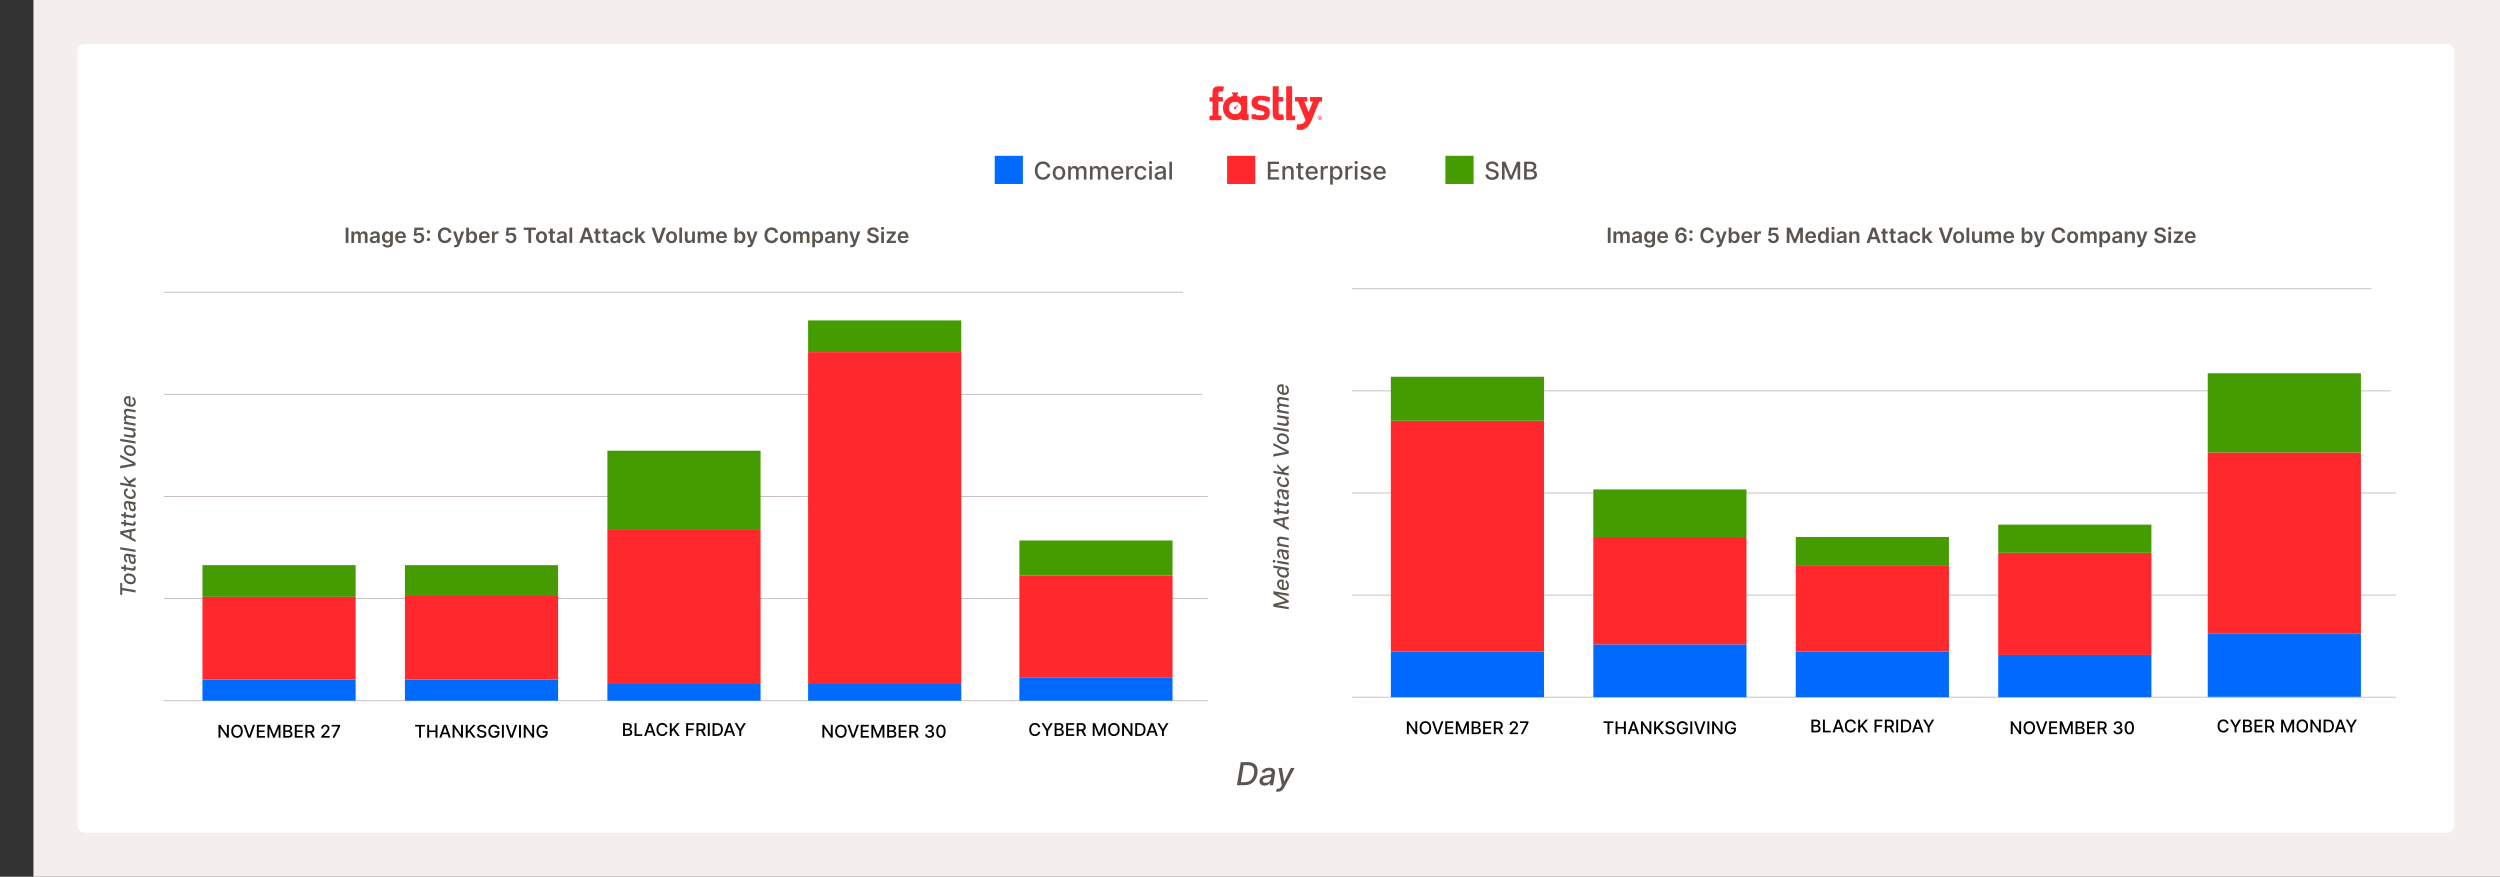 <svg width="1420" height="498" viewBox="0 0 1420 498" fill="none" xmlns="http://www.w3.org/2000/svg">
<rect x="0" y="0" width="1420" height="498" fill="#333333" stroke="none"/>
<rect x="19" width="1401" height="498" fill="#F4EEEC"/>
<rect x="44" y="25" width="1350" height="448" rx="4" fill="white"/>
<g clip-path="url(#clip0_803_811)">
<path d="M730.56 68.257H735.572V65.703H733.91V49H730.56V68.257Z" fill="#FF282D"/>
<path d="M687 65.703H688.707V57.642H687V55.425L688.707 55.143V52.899C688.707 50.181 689.297 49 692.757 49C693.502 49 694.392 49.109 695.173 49.255L694.709 51.99C694.183 51.908 693.919 51.89 693.593 51.89C692.376 51.89 692.067 52.008 692.067 53.208V55.152H694.6V57.651H692.067V65.712H693.756V68.266H687.009V65.703H687Z" fill="#FF282D"/>
<path d="M728.843 64.894C728.317 65.003 727.863 64.994 727.527 65.003C726.146 65.04 726.264 64.585 726.264 63.277V57.642H728.898V55.143H726.264V49H722.905V63.976C722.905 66.921 723.631 68.257 726.791 68.257C727.536 68.257 728.571 68.066 729.343 67.893L728.843 64.894Z" fill="#FF282D"/>
<path d="M749.711 65.721C750.419 65.721 750.991 66.285 750.991 66.993C750.991 67.702 750.419 68.257 749.711 68.257C749.002 68.257 748.439 67.693 748.439 66.993C748.439 66.275 749.011 65.721 749.711 65.721ZM749.711 68.057C750.301 68.057 750.773 67.575 750.773 66.984C750.773 66.394 750.292 65.93 749.711 65.93C749.12 65.93 748.648 66.394 748.648 66.984C748.648 67.575 749.129 68.057 749.711 68.057ZM749.947 67.611L749.692 67.239H749.511V67.611H749.229V66.366H749.747C750.056 66.366 750.246 66.521 750.246 66.793C750.246 66.993 750.146 67.13 749.983 67.184L750.292 67.611H749.947ZM749.511 66.984H749.738C749.865 66.984 749.956 66.93 749.956 66.793C749.956 66.666 749.865 66.612 749.747 66.612H749.511V66.984Z" fill="#FF282D"/>
<path d="M718.719 57.633V57.188C717.701 57.006 716.694 56.997 716.149 56.997C714.587 56.997 714.396 57.824 714.396 58.278C714.396 58.914 714.614 59.26 716.303 59.633C718.782 60.187 721.261 60.768 721.261 63.84C721.261 66.757 719.763 68.257 716.612 68.257C714.505 68.257 712.453 67.802 710.891 67.402V64.894H713.434V65.34C714.532 65.549 715.677 65.53 716.276 65.53C717.947 65.53 718.21 64.631 718.21 64.158C718.21 63.495 717.729 63.177 716.167 62.859C713.225 62.359 710.882 61.35 710.882 58.36C710.882 55.525 712.78 54.416 715.931 54.416C718.065 54.416 719.69 54.743 721.252 55.143V57.633H718.719Z" fill="#FF282D"/>
<path d="M702.982 59.642L701.747 60.723C701.52 60.641 701.247 60.696 701.066 60.877C700.812 61.132 700.812 61.55 701.066 61.804C701.32 62.059 701.738 62.059 701.992 61.804C702.174 61.623 702.228 61.35 702.146 61.123L703.236 59.905L702.982 59.642Z" fill="#FF282D"/>
<path d="M708.403 54.434H705.043V55.38C704.353 54.971 703.59 54.68 702.782 54.534V53.389H703.191V52.535H699.813V53.389H700.221V54.543C697.025 55.152 694.61 57.96 694.61 61.341C694.61 65.167 697.706 68.266 701.529 68.266C702.818 68.266 704.035 67.911 705.07 67.293L705.67 68.266H709.22V64.903H708.403V54.434ZM705.079 61.541C704.98 63.349 703.527 64.794 701.72 64.894V64.494H701.32V64.894C699.522 64.785 698.078 63.34 697.988 61.532H698.387V61.132H697.988C698.096 59.342 699.531 57.906 701.32 57.797V58.197H701.72V57.797C703.527 57.888 704.98 59.342 705.079 61.15H704.68V61.55H705.079V61.541Z" fill="#FF282D"/>
<path d="M744.072 55.143H751V57.642H749.347L745.098 68.102C743.881 71.037 741.883 73.809 738.832 73.809C738.087 73.809 737.089 73.727 736.398 73.564L736.698 70.51C737.143 70.592 737.724 70.647 738.024 70.647C739.44 70.647 741.03 69.774 741.529 68.248L737.225 57.642H735.572V55.143H742.501V57.642H740.848L743.291 63.649L745.733 57.642H744.081V55.143H744.072Z" fill="#FF282D"/>
</g>
<path d="M93.001 224H683.001" stroke="#C4B9B3" stroke-width="0.5"/>
<path d="M93.001 282H686.001" stroke="#C4B9B3" stroke-width="0.5"/>
<path d="M93.001 340H686.001" stroke="#C4B9B3" stroke-width="0.5"/>
<path d="M93.001 398H686.001" stroke="#C4B9B3" stroke-width="0.5"/>
<rect width="44" height="21" transform="translate(180 305)" fill="white"/>
<path d="M93.001 166H672.001" stroke="#C4B9B3" stroke-width="0.5"/>
<path d="M235.786 412.672V411.727H241.415V412.672H239.145V419H238.052V412.672H235.786ZM242.658 419V411.727H243.756V414.888H247.381V411.727H248.482V419H247.381V415.829H243.756V419H242.658ZM250.695 419H249.53L252.147 411.727H253.415L256.032 419H254.867L254.203 417.075H251.362L250.695 419ZM251.682 416.152H253.884L252.811 413.048H252.754L251.682 416.152ZM262.952 411.727V419H261.944L258.247 413.666H258.18V419H257.082V411.727H258.098L261.798 417.068H261.866V411.727H262.952ZM264.553 419V411.727H265.65V415.2H265.739L268.789 411.727H270.171L267.238 415.001L270.181 419H268.86L266.51 415.751L265.65 416.738V419H264.553ZM275.141 413.638C275.062 412.967 274.469 412.576 273.635 412.576C272.74 412.576 272.175 413.034 272.175 413.652C272.172 414.348 272.928 414.614 273.496 414.76L274.207 414.945C275.13 415.172 276.298 415.68 276.298 416.99C276.298 418.222 275.315 419.121 273.607 419.121C271.977 419.121 270.957 418.308 270.886 416.99H271.987C272.051 417.782 272.754 418.158 273.599 418.158C274.533 418.158 275.212 417.69 275.212 416.979C275.212 416.333 274.612 416.077 273.834 415.871L272.974 415.637C271.806 415.321 271.082 414.728 271.082 413.716C271.082 412.462 272.2 411.628 273.66 411.628C275.137 411.628 276.167 412.473 276.199 413.638H275.141ZM282.531 414.025C282.258 413.162 281.605 412.629 280.639 412.629C279.406 412.629 278.465 413.599 278.465 415.36C278.465 417.129 279.399 418.098 280.681 418.098C281.846 418.098 282.62 417.356 282.645 416.184H280.848V415.278H283.707V416.106C283.707 417.942 282.446 419.099 280.681 419.099C278.71 419.099 277.375 417.668 277.375 415.367C277.375 413.045 278.749 411.628 280.632 411.628C282.201 411.628 283.412 412.608 283.657 414.025H282.531ZM286.197 411.727V419H285.1V411.727H286.197ZM288.431 411.727L290.455 417.651H290.537L292.561 411.727H293.747L291.13 419H289.862L287.245 411.727H288.431ZM295.894 411.727V419H294.797V411.727H295.894ZM303.362 411.727V419H302.354L298.657 413.666H298.59V419H297.492V411.727H298.508L302.208 417.068H302.276V411.727H303.362ZM309.885 414.025C309.612 413.162 308.958 412.629 307.992 412.629C306.76 412.629 305.819 413.599 305.819 415.36C305.819 417.129 306.753 418.098 308.035 418.098C309.2 418.098 309.974 417.356 309.999 416.184H308.202V415.278H311.06V416.106C311.06 417.942 309.8 419.099 308.035 419.099C306.064 419.099 304.729 417.668 304.729 415.367C304.729 413.045 306.103 411.628 307.985 411.628C309.555 411.628 310.766 412.608 311.011 414.025H309.885Z" fill="black"/>
<path d="M353.894 418V410.727H356.557C358.105 410.727 358.851 411.562 358.851 412.638C358.851 413.547 358.294 414.001 357.626 414.172V414.243C358.347 414.282 359.135 414.918 359.135 416.043C359.135 417.158 358.372 418 356.681 418H353.894ZM354.991 417.059H356.575C357.63 417.059 358.045 416.601 358.045 415.99C358.045 415.298 357.495 414.729 356.614 414.729H354.991V417.059ZM354.991 413.874H356.461C357.2 413.874 357.775 413.426 357.775 412.723C357.775 412.119 357.36 411.661 356.49 411.661H354.991V413.874ZM360.437 418V410.727H361.534V417.055H364.829V418H360.437ZM367.057 418H365.892L368.509 410.727H369.777L372.394 418H371.229L370.565 416.075H367.725L367.057 418ZM368.044 415.152H370.246L369.173 412.048H369.117L368.044 415.152ZM379.143 413.092H378.035C377.854 412.151 377.076 411.629 376.15 411.629C374.896 411.629 373.959 412.599 373.959 414.364C373.959 416.143 374.9 417.098 376.146 417.098C377.066 417.098 377.847 416.587 378.035 415.656L379.143 415.66C378.905 417.098 377.737 418.099 376.139 418.099C374.25 418.099 372.868 416.69 372.868 414.364C372.868 412.038 374.257 410.628 376.139 410.628C377.677 410.628 378.895 411.537 379.143 413.092ZM380.456 418V410.727H381.554V414.2H381.642L384.693 410.727H386.074L383.141 414.001L386.085 418H384.764L382.413 414.751L381.554 415.738V418H380.456ZM389.743 418V410.727H394.253V411.672H390.841V413.888H393.93V414.829H390.841V418H389.743ZM395.603 418V410.727H398.195C399.882 410.727 400.713 411.668 400.713 413.007C400.713 413.984 400.269 414.726 399.378 415.056L400.99 418H399.74L398.263 415.248C398.238 415.248 398.216 415.248 398.191 415.248H396.7V418H395.603ZM396.7 414.303H398.092C399.161 414.303 399.608 413.827 399.608 413.007C399.608 412.183 399.161 411.668 398.078 411.668H396.7V414.303ZM403.145 410.727V418H402.048V410.727H403.145ZM407.098 418H404.743V410.727H407.172C409.314 410.727 410.596 412.091 410.596 414.353C410.596 416.626 409.314 418 407.098 418ZM405.841 417.041H407.037C408.696 417.041 409.516 416.075 409.516 414.353C409.516 412.638 408.696 411.686 407.105 411.686H405.841V417.041ZM412.213 418H411.048L413.666 410.727H414.933L417.551 418H416.386L415.722 416.075H412.881L412.213 418ZM413.2 415.152H415.402L414.33 412.048H414.273L413.2 415.152ZM417.297 410.727H418.544L420.444 414.033H420.522L422.422 410.727H423.668L421.03 415.145V418H419.936V415.145L417.297 410.727Z" fill="black"/>
<path d="M129.979 411.727V419H128.97L125.273 413.666H125.206V419H124.109V411.727H125.124L128.824 417.068H128.892V411.727H129.979ZM137.897 415.364C137.897 417.69 136.505 419.099 134.623 419.099C132.733 419.099 131.345 417.686 131.345 415.364C131.345 413.038 132.733 411.628 134.623 411.628C136.505 411.628 137.897 413.038 137.897 415.364ZM136.81 415.364C136.81 413.592 135.873 412.629 134.623 412.629C133.369 412.629 132.435 413.592 132.435 415.364C132.435 417.136 133.369 418.098 134.623 418.098C135.873 418.098 136.81 417.136 136.81 415.364ZM139.539 411.727L141.563 417.651H141.645L143.669 411.727H144.855L142.238 419H140.97L138.353 411.727H139.539ZM145.905 419V411.727H150.465V412.672H147.003V414.888H150.227V415.829H147.003V418.055H150.508V419H145.905ZM151.931 411.727H153.263L155.578 417.381H155.663L157.978 411.727H159.31V419H158.266V413.737H158.199L156.054 418.989H155.187L153.042 413.734H152.975V419H151.931V411.727ZM160.905 419V411.727H163.569C165.117 411.727 165.863 412.562 165.863 413.638C165.863 414.547 165.305 415.001 164.638 415.172V415.243C165.359 415.282 166.147 415.918 166.147 417.043C166.147 418.158 165.383 419 163.693 419H160.905ZM162.003 418.059H163.587C164.641 418.059 165.057 417.601 165.057 416.99C165.057 416.298 164.506 415.729 163.626 415.729H162.003V418.059ZM162.003 414.874H163.473C164.212 414.874 164.787 414.426 164.787 413.723C164.787 413.119 164.371 412.661 163.501 412.661H162.003V414.874ZM167.448 419V411.727H172.008V412.672H168.546V414.888H171.77V415.829H168.546V418.055H172.051V419H167.448ZM173.474 419V411.727H176.066C177.753 411.727 178.584 412.668 178.584 414.007C178.584 414.984 178.14 415.726 177.249 416.056L178.861 419H177.611L176.134 416.248C176.109 416.248 176.087 416.248 176.063 416.248H174.571V419H173.474ZM174.571 415.303H175.963C177.032 415.303 177.479 414.827 177.479 414.007C177.479 413.183 177.032 412.668 175.949 412.668H174.571V415.303ZM182.466 419V418.205L184.927 415.655C185.708 414.827 186.092 414.366 186.092 413.723C186.092 412.999 185.531 412.544 184.792 412.544C184.007 412.544 183.503 413.055 183.507 413.837H182.459C182.459 412.509 183.453 411.628 184.813 411.628C186.184 411.628 187.136 412.523 187.136 413.691C187.136 414.504 186.756 415.147 185.424 416.493L183.979 418.006V418.059H187.253V419H182.466ZM188.844 419L192.019 412.722V412.668H188.347V411.727H193.155V412.7L189.991 419H188.844Z" fill="black"/>
<path d="M472.99 411.727V419H471.982L468.285 413.666H468.218V419H467.12V411.727H468.136L471.836 417.068H471.904V411.727H472.99ZM480.908 415.364C480.908 417.69 479.516 419.099 477.634 419.099C475.745 419.099 474.357 417.686 474.357 415.364C474.357 413.038 475.745 411.628 477.634 411.628C479.516 411.628 480.908 413.038 480.908 415.364ZM479.822 415.364C479.822 413.592 478.884 412.629 477.634 412.629C476.381 412.629 475.447 413.592 475.447 415.364C475.447 417.136 476.381 418.098 477.634 418.098C478.884 418.098 479.822 417.136 479.822 415.364ZM482.551 411.727L484.575 417.651H484.657L486.681 411.727H487.867L485.25 419H483.982L481.365 411.727H482.551ZM488.917 419V411.727H493.477V412.672H490.014V414.888H493.239V415.829H490.014V418.055H493.519V419H488.917ZM494.943 411.727H496.274L498.59 417.381H498.675L500.99 411.727H502.322V419H501.278V413.737H501.21L499.065 418.989H498.199L496.054 413.734H495.987V419H494.943V411.727ZM503.917 419V411.727H506.581C508.129 411.727 508.875 412.562 508.875 413.638C508.875 414.547 508.317 415.001 507.649 415.172V415.243C508.37 415.282 509.159 415.918 509.159 417.043C509.159 418.158 508.395 419 506.705 419H503.917ZM505.014 418.059H506.598C507.653 418.059 508.068 417.601 508.068 416.99C508.068 416.298 507.518 415.729 506.637 415.729H505.014V418.059ZM505.014 414.874H506.485C507.223 414.874 507.799 414.426 507.799 413.723C507.799 413.119 507.383 412.661 506.513 412.661H505.014V414.874ZM510.46 419V411.727H515.02V412.672H511.557V414.888H514.782V415.829H511.557V418.055H515.062V419H510.46ZM516.486 419V411.727H519.078C520.765 411.727 521.596 412.668 521.596 414.007C521.596 414.984 521.152 415.726 520.26 416.056L521.873 419H520.623L519.145 416.248C519.12 416.248 519.099 416.248 519.074 416.248H517.583V419H516.486ZM517.583 415.303H518.975C520.044 415.303 520.491 414.827 520.491 414.007C520.491 413.183 520.044 412.668 518.961 412.668H517.583V415.303ZM528.01 419.099C526.54 419.099 525.489 418.29 525.442 417.104H526.557C526.6 417.75 527.214 418.155 528.003 418.155C528.859 418.155 529.473 417.675 529.473 416.969C529.473 416.237 528.891 415.726 527.882 415.726H527.268V414.831H527.882C528.688 414.831 529.253 414.369 529.249 413.666C529.253 412.995 528.766 412.544 528.024 412.544C527.31 412.544 526.682 412.949 526.657 413.616H525.595C525.631 412.434 526.703 411.628 528.038 411.628C529.437 411.628 530.315 412.54 530.311 413.609C530.315 414.426 529.821 415.023 529.061 415.218V415.275C530.027 415.424 530.584 416.085 530.581 417.004C530.584 418.212 529.494 419.099 528.01 419.099ZM534.455 419.121C532.772 419.117 531.788 417.746 531.788 415.367C531.792 412.999 532.786 411.628 534.455 411.628C536.121 411.628 537.119 413.002 537.119 415.367C537.119 417.75 536.135 419.121 534.455 419.121ZM534.455 418.173C535.435 418.173 536.028 417.185 536.028 415.367C536.028 413.556 535.432 412.558 534.455 412.558C533.475 412.558 532.882 413.556 532.878 415.367C532.878 417.185 533.472 418.173 534.455 418.173Z" fill="black"/>
<path d="M590.864 413.092H589.756C589.575 412.151 588.797 411.629 587.87 411.629C586.617 411.629 585.679 412.599 585.679 414.364C585.679 416.143 586.62 417.098 587.867 417.098C588.786 417.098 589.568 416.587 589.756 415.656L590.864 415.66C590.626 417.098 589.458 418.099 587.86 418.099C585.97 418.099 584.589 416.69 584.589 414.364C584.589 412.038 585.978 410.628 587.86 410.628C589.397 410.628 590.615 411.537 590.864 413.092ZM591.616 410.727H592.862L594.762 414.033H594.84L596.74 410.727H597.987L595.348 415.145V418H594.254V415.145L591.616 410.727ZM599.023 418V410.727H601.686C603.234 410.727 603.98 411.562 603.98 412.638C603.98 413.547 603.422 414.001 602.755 414.172V414.243C603.476 414.282 604.264 414.918 604.264 416.043C604.264 417.158 603.501 418 601.81 418H599.023ZM600.12 417.059H601.704C602.758 417.059 603.174 416.601 603.174 415.99C603.174 415.298 602.623 414.729 601.743 414.729H600.12V417.059ZM600.12 413.874H601.59C602.329 413.874 602.904 413.426 602.904 412.723C602.904 412.119 602.489 411.661 601.619 411.661H600.12V413.874ZM605.566 418V410.727H610.125V411.672H606.663V413.888H609.887V414.829H606.663V417.055H610.168V418H605.566ZM611.591 418V410.727H614.183C615.87 410.727 616.701 411.668 616.701 413.007C616.701 413.984 616.257 414.726 615.366 415.056L616.978 418H615.728L614.251 415.248C614.226 415.248 614.205 415.248 614.18 415.248H612.688V418H611.591ZM612.688 414.303H614.08C615.149 414.303 615.597 413.827 615.597 413.007C615.597 412.183 615.149 411.668 614.066 411.668H612.688V414.303ZM620.683 410.727H622.014L624.33 416.381H624.415L626.73 410.727H628.062V418H627.018V412.737H626.951L624.806 417.989H623.939L621.794 412.734H621.727V418H620.683V410.727ZM635.975 414.364C635.975 416.69 634.583 418.099 632.701 418.099C630.812 418.099 629.423 416.686 629.423 414.364C629.423 412.038 630.812 410.628 632.701 410.628C634.583 410.628 635.975 412.038 635.975 414.364ZM634.888 414.364C634.888 412.592 633.951 411.629 632.701 411.629C631.447 411.629 630.513 412.592 630.513 414.364C630.513 416.136 631.447 417.098 632.701 417.098C633.951 417.098 634.888 416.136 634.888 414.364ZM643.213 410.727V418H642.204L638.508 412.666H638.44V418H637.343V410.727H638.359L642.059 416.068H642.126V410.727H643.213ZM647.168 418H644.814V410.727H647.243C649.384 410.727 650.666 412.091 650.666 414.353C650.666 416.626 649.384 418 647.168 418ZM645.911 417.041H647.108C648.766 417.041 649.586 416.075 649.586 414.353C649.586 412.638 648.766 411.686 647.175 411.686H645.911V417.041ZM652.283 418H651.119L653.736 410.727H655.004L657.621 418H656.456L655.792 416.075H652.951L652.283 418ZM653.271 415.152H655.472L654.4 412.048H654.343L653.271 415.152ZM657.368 410.727H658.614L660.514 414.033H660.592L662.492 410.727H663.739L661.1 415.145V418H660.006V415.145L657.368 410.727Z" fill="black"/>
<path d="M69.406 337.99L68.273 337.802L68.273 331.048L69.406 331.236L69.406 333.959L77 335.22L77 336.532L69.406 335.271L69.406 337.99ZM77.132 329.269C77.132 331.144 75.756 332.133 73.702 331.796C71.69 331.476 70.369 330.074 70.369 328.251C70.369 326.384 71.746 325.391 73.812 325.724C75.811 326.052 77.132 327.454 77.132 329.269ZM76.062 329.197C76.062 327.974 74.984 327.194 73.702 326.981C72.47 326.789 71.435 327.155 71.435 328.323C71.435 329.555 72.526 330.334 73.808 330.539C75.035 330.739 76.062 330.373 76.062 329.197ZM70.454 320.679L71.477 320.845L71.477 322.196L75.078 322.797C75.815 322.916 75.952 322.563 75.952 322.149C75.952 321.945 75.913 321.787 75.896 321.698L76.949 321.629C77.004 321.8 77.081 322.085 77.085 322.494C77.102 323.504 76.527 324.306 75.342 324.105L71.477 323.466L71.477 324.421L70.454 324.254L70.454 323.3L68.886 323.04L68.886 321.766L70.454 322.026L70.454 320.679ZM77.145 318.473C77.145 319.717 76.433 320.569 75.151 320.361C73.668 320.109 73.34 318.788 73.195 317.523C73.054 316.334 73.058 315.848 72.602 315.767L72.572 315.767C71.835 315.648 71.401 315.971 71.401 316.79C71.401 317.642 71.848 318.226 72.312 318.498L72.04 319.64C70.847 319.027 70.369 317.842 70.369 316.657C70.369 315.618 70.749 314.19 72.653 314.505L77 315.226L77 316.47L76.105 316.317L76.105 316.368C76.595 316.692 77.145 317.39 77.145 318.473ZM76.122 318.038C76.122 316.977 75.415 316.236 74.639 316.108L73.795 315.967C73.979 316.18 74.09 317.177 74.145 317.595C74.243 318.345 74.486 319.005 75.168 319.112C75.798 319.214 76.122 318.758 76.122 318.038ZM68.273 310.806L77 312.254L77 313.529L68.273 312.08L68.273 310.806ZM77 306.525L77 307.923L68.273 303.333L68.273 301.812L77 300.12L77 301.518L74.69 301.931L74.69 305.34L77 306.525ZM73.582 304.769L73.582 302.127L69.858 302.792L69.858 302.86L73.582 304.769ZM70.454 295.226L71.477 295.392L71.477 296.743L75.078 297.344C75.815 297.463 75.952 297.11 75.952 296.696C75.952 296.492 75.913 296.334 75.896 296.244L76.949 296.176C77.004 296.347 77.081 296.632 77.085 297.041C77.102 298.051 76.527 298.852 75.342 298.652L71.477 298.013L71.477 298.968L70.454 298.801L70.454 297.847L68.886 297.587L68.886 296.313L70.454 296.573L70.454 295.226ZM70.454 290.761L71.477 290.927L71.477 292.278L75.078 292.879C75.815 292.998 75.952 292.645 75.952 292.231C75.952 292.027 75.913 291.869 75.896 291.78L76.949 291.711C77.004 291.882 77.081 292.167 77.085 292.577C77.102 293.586 76.527 294.388 75.342 294.187L71.477 293.548L71.477 294.503L70.454 294.336L70.454 293.382L68.886 293.122L68.886 291.848L70.454 292.108L70.454 290.761ZM77.145 288.555C77.145 289.799 76.433 290.651 75.151 290.443C73.668 290.191 73.34 288.87 73.195 287.605C73.054 286.416 73.058 285.93 72.602 285.849L72.572 285.849C71.835 285.73 71.401 286.053 71.401 286.872C71.401 287.724 71.848 288.308 72.312 288.58L72.04 289.722C70.847 289.109 70.369 287.924 70.369 286.74C70.369 285.7 70.749 284.272 72.653 284.588L77 285.308L77 286.552L76.105 286.399L76.105 286.45C76.595 286.774 77.145 287.472 77.145 288.555ZM76.122 288.12C76.122 287.059 75.415 286.318 74.639 286.19L73.795 286.049C73.979 286.262 74.09 287.259 74.145 287.677C74.243 288.427 74.486 289.088 75.168 289.194C75.798 289.296 76.122 288.84 76.122 288.12ZM77.132 280.871C77.132 282.771 75.73 283.692 73.757 283.359C71.758 283.04 70.369 281.608 70.369 279.758C70.369 278.271 71.247 277.346 72.568 277.423L72.568 278.663C71.954 278.697 71.443 279.111 71.443 279.92C71.443 280.99 72.325 281.851 73.727 282.072C75.155 282.315 76.054 281.765 76.054 280.683C76.054 279.954 75.636 279.336 74.929 279.055L74.929 277.811C76.203 278.182 77.132 279.328 77.132 280.871ZM77 276.802L68.273 275.353L68.273 274.079L73.224 274.901L73.224 274.795L70.454 271.718L70.454 270.193L73.271 273.312L77 271.105L77 272.668L74.047 274.403L74.677 275.14L77 275.528L77 276.802ZM68.273 264.633L75.381 263.376L75.381 263.278L68.273 259.677L68.273 258.253L77 262.843L77 264.364L68.273 266.056L68.273 264.633ZM77.132 256.414C77.132 258.289 75.756 259.277 73.702 258.941C71.69 258.621 70.369 257.219 70.369 255.395C70.369 253.529 71.746 252.536 73.812 252.868C75.811 253.196 77.132 254.598 77.132 256.414ZM76.062 256.341C76.062 255.118 74.984 254.338 73.702 254.125C72.47 253.933 71.435 254.3 71.435 255.468C71.435 256.699 72.526 257.479 73.808 257.683C75.035 257.884 76.062 257.517 76.062 256.341ZM68.273 249.247L77 250.696L77 251.97L68.273 250.521L68.273 249.247ZM74.285 244.384L70.454 243.744L70.454 242.466L77 243.557L77 244.81L75.867 244.618L75.867 244.686C76.565 245.095 77.085 245.867 77.085 246.851C77.085 248.108 76.242 248.854 74.618 248.59L70.454 247.891L70.454 246.617L74.465 247.286C75.355 247.426 75.926 246.979 75.926 246.191C75.926 245.475 75.398 244.567 74.285 244.384ZM77 241.841L70.454 240.75L70.454 239.527L71.52 239.706L71.52 239.625C70.8 239.229 70.369 238.513 70.369 237.648C70.369 236.787 70.804 236.246 71.52 236.079L71.52 236.011C70.817 235.589 70.369 234.801 70.369 233.855C70.369 232.679 71.115 231.963 72.611 232.21L77 232.943L77 234.221L72.73 233.505C71.84 233.365 71.469 233.851 71.469 234.524C71.469 235.355 72.031 235.93 72.828 236.058L77 236.761L77 238.027L72.649 237.298C71.938 237.187 71.469 237.592 71.469 238.304C71.469 239.028 72.087 239.753 72.965 239.893L77 240.567L77 241.841ZM77.132 228.436C77.132 230.366 75.802 231.329 73.77 230.988C71.758 230.656 70.369 229.224 70.369 227.4C70.369 225.913 71.294 224.651 73.659 225.048L74.111 225.12L74.111 229.782C75.534 230.004 76.079 229.399 76.079 228.248C76.079 227.507 75.764 226.918 75.146 226.582L75.364 225.414C76.429 225.883 77.132 227.004 77.132 228.436ZM73.156 229.62L73.156 226.224C72.155 226.053 71.422 226.573 71.422 227.566C71.422 228.559 72.3 229.433 73.156 229.62Z" fill="#5B5550"/>
<rect x="115" y="386" width="87" height="12" fill="#006AFF"/>
<rect x="230" y="386" width="87" height="12" fill="#006AFF"/>
<rect x="345" y="388" width="87" height="10" fill="#006AFF"/>
<rect x="459" y="388" width="87" height="10" fill="#006AFF"/>
<rect x="115" y="321" width="87" height="18" fill="#459C00"/>
<rect x="115" y="339" width="87" height="47" fill="#FF282D"/>
<rect x="230" y="321" width="87" height="17" fill="#459C00"/>
<rect x="230" y="338" width="87" height="48" fill="#FF282D"/>
<rect x="345" y="256" width="87" height="45" fill="#459C00"/>
<rect x="345" y="301" width="87" height="87" fill="#FF282D"/>
<rect x="459" y="182" width="87" height="18" fill="#459C00"/>
<rect x="459" y="200" width="87" height="188" fill="#FF282D"/>
<rect x="579" y="307" width="87" height="20" fill="#459C00"/>
<rect x="579" y="327" width="87" height="58" fill="#FF282D"/>
<path d="M197.924 129.273V138H196.343V129.273H197.924ZM199.568 138V131.455H201.042V132.567H201.119C201.392 131.821 202.048 131.369 202.926 131.369C203.808 131.369 204.443 131.825 204.694 132.567H204.763C205.052 131.838 205.777 131.369 206.727 131.369C207.929 131.369 208.773 132.145 208.773 133.607V138H207.226V133.845C207.226 133.036 206.731 132.669 206.109 132.669C205.363 132.669 204.925 133.18 204.925 133.918V138H203.412V133.781C203.412 133.108 202.964 132.669 202.312 132.669C201.648 132.669 201.111 133.214 201.111 134.02V138H199.568ZM212.221 138.132C210.972 138.132 210.031 137.45 210.031 136.163C210.031 134.689 211.245 134.31 212.515 134.173C213.67 134.05 214.134 134.028 214.134 133.585V133.56C214.134 132.916 213.742 132.55 213.026 132.55C212.272 132.55 211.838 132.933 211.684 133.381L210.244 133.176C210.585 131.983 211.642 131.369 213.018 131.369C214.267 131.369 215.677 131.889 215.677 133.619V138H214.194V137.101H214.143C213.862 137.651 213.248 138.132 212.221 138.132ZM212.622 136.999C213.551 136.999 214.139 136.381 214.139 135.652V134.881C213.938 135.043 213.129 135.145 212.724 135.2C212.034 135.298 211.518 135.545 211.518 136.138C211.518 136.705 211.978 136.999 212.622 136.999ZM220.075 140.591C218.409 140.591 217.467 139.854 217.186 138.938L218.575 138.601C218.762 138.984 219.171 139.423 220.1 139.423C220.978 139.423 221.617 139.027 221.617 138.064V136.824H221.541C221.302 137.305 220.778 137.906 219.657 137.906C218.149 137.906 216.96 136.841 216.96 134.706C216.96 132.554 218.149 131.369 219.661 131.369C220.816 131.369 221.306 132.064 221.541 132.537H221.626V131.455H223.147V138.107C223.147 139.781 221.843 140.591 220.075 140.591ZM220.088 136.696C221.072 136.696 221.626 135.946 221.626 134.697C221.626 133.457 221.08 132.635 220.088 132.635C219.061 132.635 218.532 133.509 218.532 134.697C218.532 135.903 219.069 136.696 220.088 136.696ZM227.626 138.128C225.653 138.128 224.447 136.82 224.447 134.766C224.447 132.746 225.67 131.369 227.545 131.369C229.156 131.369 230.536 132.379 230.536 134.676V135.149H225.977C225.99 136.27 226.65 136.926 227.647 136.926C228.312 136.926 228.823 136.636 229.032 136.082L230.472 136.244C230.2 137.382 229.151 138.128 227.626 138.128ZM225.981 134.109H229.058C229.049 133.219 228.453 132.571 227.566 132.571C226.646 132.571 226.028 133.274 225.981 134.109ZM237.835 138.119C236.131 138.119 234.865 137.075 234.822 135.626H236.356C236.412 136.342 237.047 136.841 237.835 136.841C238.768 136.841 239.442 136.146 239.437 135.17C239.442 134.182 238.751 133.474 237.792 133.47C237.268 133.466 236.714 133.683 236.42 134.007L234.993 133.773L235.449 129.273H240.511V130.594H236.757L236.506 132.908H236.557C236.881 132.524 237.507 132.243 238.214 132.243C239.8 132.243 240.967 133.453 240.967 135.132C240.967 136.866 239.68 138.119 237.835 138.119ZM243.362 136.952C242.842 136.952 242.42 136.534 242.425 136.014C242.42 135.503 242.842 135.085 243.362 135.085C243.865 135.085 244.295 135.503 244.3 136.014C244.295 136.534 243.865 136.952 243.362 136.952ZM243.362 132.622C242.842 132.622 242.42 132.205 242.425 131.685C242.42 131.173 242.842 130.756 243.362 130.756C243.865 130.756 244.295 131.173 244.3 131.685C244.295 132.205 243.865 132.622 243.362 132.622ZM256.407 132.217H254.813C254.63 131.173 253.799 130.572 252.738 130.572C251.311 130.572 250.305 131.668 250.305 133.636C250.305 135.639 251.319 136.7 252.734 136.7C253.778 136.7 254.613 136.125 254.813 135.102L256.407 135.111C256.164 136.777 254.788 138.119 252.713 138.119C250.411 138.119 248.715 136.453 248.715 133.636C248.715 130.815 250.433 129.153 252.713 129.153C254.647 129.153 256.139 130.278 256.407 132.217ZM258.804 140.455C258.382 140.455 258.007 140.378 257.798 140.293L258.156 139.091C258.83 139.287 259.281 139.236 259.567 138.49L259.699 138.136L257.325 131.455H258.962L260.47 136.398H260.539L262.051 131.455H263.692L261.071 138.793C260.7 139.837 260.006 140.455 258.804 140.455ZM264.828 138V129.273H266.37V132.537H266.434C266.669 132.064 267.15 131.369 268.305 131.369C269.818 131.369 271.007 132.554 271.007 134.736C271.007 136.892 269.852 138.115 268.309 138.115C267.184 138.115 266.677 137.446 266.434 136.969H266.345V138H264.828ZM266.34 134.727C266.34 135.997 266.894 136.849 267.879 136.849C268.897 136.849 269.434 135.955 269.434 134.727C269.434 133.509 268.906 132.635 267.879 132.635C266.886 132.635 266.34 133.457 266.34 134.727ZM275.216 138.128C273.243 138.128 272.037 136.82 272.037 134.766C272.037 132.746 273.26 131.369 275.135 131.369C276.746 131.369 278.126 132.379 278.126 134.676V135.149H273.567C273.579 136.27 274.24 136.926 275.237 136.926C275.902 136.926 276.413 136.636 276.622 136.082L278.062 136.244C277.79 137.382 276.741 138.128 275.216 138.128ZM273.571 134.109H276.648C276.639 133.219 276.042 132.571 275.156 132.571C274.236 132.571 273.618 133.274 273.571 134.109ZM279.431 138V131.455H280.927V132.545H280.995C281.234 131.787 281.86 131.361 282.61 131.361C282.781 131.361 283.024 131.378 283.164 131.403V132.822C283.032 132.78 282.708 132.733 282.448 132.733C281.6 132.733 280.974 133.321 280.974 134.152V138H279.431ZM290.183 138.119C288.478 138.119 287.213 137.075 287.17 135.626H288.704C288.759 136.342 289.394 136.841 290.183 136.841C291.116 136.841 291.789 136.146 291.785 135.17C291.789 134.182 291.099 133.474 290.14 133.47C289.616 133.466 289.062 133.683 288.768 134.007L287.34 133.773L287.796 129.273H292.859V130.594H289.105L288.853 132.908H288.904C289.228 132.524 289.855 132.243 290.562 132.243C292.147 132.243 293.315 133.453 293.315 135.132C293.315 136.866 292.028 138.119 290.183 138.119ZM297.421 130.598V129.273H304.384V130.598H301.686V138H300.118V130.598H297.421ZM307.564 138.128C305.646 138.128 304.427 136.777 304.427 134.753C304.427 132.724 305.646 131.369 307.564 131.369C309.481 131.369 310.7 132.724 310.7 134.753C310.7 136.777 309.481 138.128 307.564 138.128ZM307.572 136.892C308.616 136.892 309.136 135.946 309.136 134.749C309.136 133.551 308.616 132.592 307.572 132.592C306.511 132.592 305.991 133.551 305.991 134.749C305.991 135.946 306.511 136.892 307.572 136.892ZM315.278 131.455V132.648H313.987V136.031C313.987 136.653 314.298 136.79 314.686 136.79C314.877 136.79 315.052 136.751 315.137 136.73L315.397 137.936C315.231 137.991 314.928 138.077 314.49 138.089C313.33 138.124 312.436 137.518 312.444 136.287V132.648H311.515V131.455H312.444V129.886H313.987V131.455H315.278ZM318.452 138.132C317.203 138.132 316.261 137.45 316.261 136.163C316.261 134.689 317.476 134.31 318.746 134.173C319.9 134.05 320.365 134.028 320.365 133.585V133.56C320.365 132.916 319.973 132.55 319.257 132.55C318.503 132.55 318.068 132.933 317.915 133.381L316.474 133.176C316.815 131.983 317.872 131.369 319.248 131.369C320.497 131.369 321.907 131.889 321.907 133.619V138H320.425V137.101H320.373C320.092 137.651 319.479 138.132 318.452 138.132ZM318.852 136.999C319.781 136.999 320.369 136.381 320.369 135.652V134.881C320.169 135.043 319.359 135.145 318.954 135.2C318.264 135.298 317.748 135.545 317.748 136.138C317.748 136.705 318.209 136.999 318.852 136.999ZM325.001 129.273V138H323.459V129.273H325.001ZM330.753 138H329.066L332.138 129.273H334.09L337.166 138H335.479L334.754 135.848H331.473L330.753 138ZM331.899 134.578H334.328L333.148 131.062H333.08L331.899 134.578ZM341.106 131.455V132.648H339.815V136.031C339.815 136.653 340.126 136.79 340.514 136.79C340.705 136.79 340.88 136.751 340.965 136.73L341.225 137.936C341.059 137.991 340.757 138.077 340.318 138.089C339.159 138.124 338.264 137.518 338.272 136.287V132.648H337.343V131.455H338.272V129.886H339.815V131.455H341.106ZM345.665 131.455V132.648H344.373V136.031C344.373 136.653 344.684 136.79 345.072 136.79C345.264 136.79 345.439 136.751 345.524 136.73L345.784 137.936C345.618 137.991 345.315 138.077 344.876 138.089C343.717 138.124 342.822 137.518 342.831 136.287V132.648H341.902V131.455H342.831V129.886H344.373V131.455H345.665ZM348.838 138.132C347.59 138.132 346.648 137.45 346.648 136.163C346.648 134.689 347.862 134.31 349.132 134.173C350.287 134.05 350.752 134.028 350.752 133.585V133.56C350.752 132.916 350.36 132.55 349.644 132.55C348.889 132.55 348.455 132.933 348.301 133.381L346.861 133.176C347.202 131.983 348.259 131.369 349.635 131.369C350.884 131.369 352.294 131.889 352.294 133.619V138H350.811V137.101H350.76C350.479 137.651 349.865 138.132 348.838 138.132ZM349.239 136.999C350.168 136.999 350.756 136.381 350.756 135.652V134.881C350.556 135.043 349.746 135.145 349.341 135.2C348.651 135.298 348.135 135.545 348.135 136.138C348.135 136.705 348.595 136.999 349.239 136.999ZM356.7 138.128C354.744 138.128 353.564 136.734 353.564 134.753C353.564 132.754 354.774 131.369 356.692 131.369C358.29 131.369 359.398 132.303 359.504 133.722H358.03C357.911 133.091 357.455 132.614 356.713 132.614C355.763 132.614 355.128 133.406 355.128 134.727C355.128 136.065 355.75 136.871 356.713 136.871C357.391 136.871 357.898 136.466 358.03 135.763H359.504C359.394 137.152 358.345 138.128 356.7 138.128ZM360.771 138V129.273H362.314V134.084H362.42L364.773 131.455H366.575L364.04 134.28L366.724 138H364.879L362.876 135.2L362.314 135.801V138H360.771ZM371.816 129.273L374.087 136.142H374.176L376.443 129.273H378.182L375.105 138H373.154L370.081 129.273H371.816ZM381.415 138.128C379.498 138.128 378.279 136.777 378.279 134.753C378.279 132.724 379.498 131.369 381.415 131.369C383.333 131.369 384.552 132.724 384.552 134.753C384.552 136.777 383.333 138.128 381.415 138.128ZM381.424 136.892C382.468 136.892 382.988 135.946 382.988 134.749C382.988 133.551 382.468 132.592 381.424 132.592C380.363 132.592 379.843 133.551 379.843 134.749C379.843 135.946 380.363 136.892 381.424 136.892ZM387.404 129.273V138H385.861V129.273H387.404ZM393.162 135.247V131.455H394.704V138H393.209V136.837H393.14C392.842 137.57 392.152 138.085 391.172 138.085C389.885 138.085 388.99 137.195 388.99 135.622V131.455H390.532V135.384C390.532 136.214 391.027 136.739 391.768 136.739C392.45 136.739 393.162 136.244 393.162 135.247ZM396.291 138V131.455H397.765V132.567H397.842C398.115 131.821 398.771 131.369 399.649 131.369C400.531 131.369 401.166 131.825 401.417 132.567H401.485C401.775 131.838 402.499 131.369 403.45 131.369C404.651 131.369 405.495 132.145 405.495 133.607V138H403.948V133.845C403.948 133.036 403.454 132.669 402.832 132.669C402.086 132.669 401.647 133.18 401.647 133.918V138H400.134V133.781C400.134 133.108 399.687 132.669 399.035 132.669C398.37 132.669 397.833 133.214 397.833 134.02V138H396.291ZM409.958 138.128C407.985 138.128 406.779 136.82 406.779 134.766C406.779 132.746 408.002 131.369 409.877 131.369C411.488 131.369 412.868 132.379 412.868 134.676V135.149H408.309C408.322 136.27 408.982 136.926 409.979 136.926C410.644 136.926 411.155 136.636 411.364 136.082L412.805 136.244C412.532 137.382 411.483 138.128 409.958 138.128ZM408.313 134.109H411.39C411.381 133.219 410.785 132.571 409.898 132.571C408.978 132.571 408.36 133.274 408.313 134.109ZM417.218 138V129.273H418.761V132.537H418.825C419.059 132.064 419.541 131.369 420.695 131.369C422.208 131.369 423.397 132.554 423.397 134.736C423.397 136.892 422.242 138.115 420.7 138.115C419.575 138.115 419.068 137.446 418.825 136.969H418.735V138H417.218ZM418.731 134.727C418.731 135.997 419.285 136.849 420.269 136.849C421.288 136.849 421.825 135.955 421.825 134.727C421.825 133.509 421.296 132.635 420.269 132.635C419.276 132.635 418.731 133.457 418.731 134.727ZM425.445 140.455C425.023 140.455 424.648 140.378 424.439 140.293L424.797 139.091C425.47 139.287 425.922 139.236 426.208 138.49L426.34 138.136L423.966 131.455H425.602L427.111 136.398H427.179L428.692 131.455H430.333L427.712 138.793C427.341 139.837 426.646 140.455 425.445 140.455ZM441.915 132.217H440.321C440.138 131.173 439.307 130.572 438.246 130.572C436.818 130.572 435.813 131.668 435.813 133.636C435.813 135.639 436.827 136.7 438.242 136.7C439.286 136.7 440.121 136.125 440.321 135.102L441.915 135.111C441.672 136.777 440.296 138.119 438.22 138.119C435.919 138.119 434.223 136.453 434.223 133.636C434.223 130.815 435.941 129.153 438.22 129.153C440.155 129.153 441.646 130.278 441.915 132.217ZM446.15 138.128C444.232 138.128 443.013 136.777 443.013 134.753C443.013 132.724 444.232 131.369 446.15 131.369C448.067 131.369 449.286 132.724 449.286 134.753C449.286 136.777 448.067 138.128 446.15 138.128ZM446.158 136.892C447.202 136.892 447.722 135.946 447.722 134.749C447.722 133.551 447.202 132.592 446.158 132.592C445.097 132.592 444.577 133.551 444.577 134.749C444.577 135.946 445.097 136.892 446.158 136.892ZM450.595 138V131.455H452.07V132.567H452.146C452.419 131.821 453.075 131.369 453.953 131.369C454.835 131.369 455.47 131.825 455.722 132.567H455.79C456.08 131.838 456.804 131.369 457.754 131.369C458.956 131.369 459.8 132.145 459.8 133.607V138H458.253V133.845C458.253 133.036 457.759 132.669 457.137 132.669C456.391 132.669 455.952 133.18 455.952 133.918V138H454.439V133.781C454.439 133.108 453.992 132.669 453.34 132.669C452.675 132.669 452.138 133.214 452.138 134.02V138H450.595ZM461.365 140.455V131.455H462.882V132.537H462.971C463.206 132.064 463.687 131.369 464.842 131.369C466.355 131.369 467.544 132.554 467.544 134.736C467.544 136.892 466.389 138.115 464.846 138.115C463.721 138.115 463.214 137.446 462.971 136.969H462.907V140.455H461.365ZM462.878 134.727C462.878 135.997 463.432 136.849 464.416 136.849C465.434 136.849 465.971 135.955 465.971 134.727C465.971 133.509 465.443 132.635 464.416 132.635C463.423 132.635 462.878 133.457 462.878 134.727ZM470.748 138.132C469.5 138.132 468.558 137.45 468.558 136.163C468.558 134.689 469.773 134.31 471.042 134.173C472.197 134.05 472.662 134.028 472.662 133.585V133.56C472.662 132.916 472.27 132.55 471.554 132.55C470.8 132.55 470.365 132.933 470.211 133.381L468.771 133.176C469.112 131.983 470.169 131.369 471.545 131.369C472.794 131.369 474.204 131.889 474.204 133.619V138H472.721V137.101H472.67C472.389 137.651 471.775 138.132 470.748 138.132ZM471.149 136.999C472.078 136.999 472.666 136.381 472.666 135.652V134.881C472.466 135.043 471.656 135.145 471.251 135.2C470.561 135.298 470.045 135.545 470.045 136.138C470.045 136.705 470.506 136.999 471.149 136.999ZM477.298 134.165V138H475.756V131.455H477.23V132.567H477.307C477.605 131.838 478.278 131.369 479.258 131.369C480.609 131.369 481.504 132.264 481.5 133.832V138H479.957V134.071C479.957 133.197 479.48 132.673 478.683 132.673C477.869 132.673 477.298 133.219 477.298 134.165ZM483.792 140.455C483.371 140.455 482.996 140.378 482.787 140.293L483.145 139.091C483.818 139.287 484.27 139.236 484.555 138.49L484.687 138.136L482.314 131.455H483.95L485.459 136.398H485.527L487.04 131.455H488.68L486.059 138.793C485.689 139.837 484.994 140.455 483.792 140.455ZM497.535 131.672C497.454 130.93 496.832 130.491 495.89 130.491C494.902 130.491 494.314 130.973 494.309 131.629C494.301 132.358 495.077 132.661 495.792 132.831L496.611 133.036C497.923 133.347 499.172 134.037 499.176 135.55C499.172 137.088 497.957 138.132 495.865 138.132C493.832 138.132 492.541 137.156 492.477 135.422H494.032C494.096 136.338 494.863 136.781 495.852 136.781C496.883 136.781 497.591 136.283 497.595 135.537C497.591 134.859 496.969 134.565 496.027 134.327L495.034 134.071C493.598 133.7 492.707 132.98 492.707 131.727C492.703 130.185 494.079 129.153 495.912 129.153C497.77 129.153 499.027 130.197 499.057 131.672H497.535ZM500.517 138V131.455H502.06V138H500.517ZM501.293 130.526C500.798 130.526 500.398 130.151 500.398 129.69C500.398 129.226 500.798 128.851 501.293 128.851C501.783 128.851 502.183 129.226 502.183 129.69C502.183 130.151 501.783 130.526 501.293 130.526ZM503.561 138V137.02L506.936 132.788V132.733H503.672V131.455H508.824V132.507L505.611 136.666V136.722H508.934V138H503.561ZM513.095 138.128C511.122 138.128 509.916 136.82 509.916 134.766C509.916 132.746 511.139 131.369 513.014 131.369C514.624 131.369 516.005 132.379 516.005 134.676V135.149H511.445C511.458 136.27 512.119 136.926 513.116 136.926C513.781 136.926 514.292 136.636 514.501 136.082L515.941 136.244C515.669 137.382 514.62 138.128 513.095 138.128ZM511.45 134.109H514.526C514.518 133.219 513.921 132.571 513.035 132.571C512.115 132.571 511.497 133.274 511.45 134.109Z" fill="#5B5550"/>
<path d="M706.874 446H702.579L704.752 432.909H709.067C712.921 432.909 714.871 435.428 714.181 439.55C713.516 443.584 710.863 446 706.874 446ZM704.842 444.274H706.958C709.949 444.274 711.752 442.478 712.276 439.314C712.787 436.29 711.637 434.635 708.773 434.635H706.44L704.842 444.274ZM718.248 446.217C716.381 446.217 715.103 445.15 715.416 443.226C715.793 441.001 717.775 440.509 719.673 440.292C721.456 440.081 722.185 440.087 722.306 439.403V439.359C722.485 438.253 722 437.601 720.772 437.601C719.494 437.601 718.618 438.272 718.209 438.969L716.496 438.56C717.417 436.77 719.194 436.054 720.971 436.054C722.53 436.054 724.672 436.623 724.199 439.48L723.118 446H721.252L721.482 444.658H721.405C720.919 445.393 719.871 446.217 718.248 446.217ZM718.9 444.683C720.491 444.683 721.603 443.622 721.795 442.459L722.006 441.193C721.686 441.468 720.191 441.634 719.564 441.717C718.439 441.864 717.449 442.229 717.289 443.251C717.135 444.197 717.819 444.683 718.9 444.683ZM725.92 449.682C725.344 449.682 724.858 449.573 724.641 449.471L725.37 447.905C726.373 448.192 727.019 448.033 727.741 446.735L728.099 446.089L726.175 436.182H728.144L729.358 443.82H729.461L733.219 436.182H735.348L729.461 447.298C728.623 448.883 727.473 449.682 725.92 449.682Z" fill="#5B5550"/>
<path d="M914.817 129.273V138H913.236V129.273H914.817ZM916.461 138V131.455H917.935V132.567H918.012C918.284 131.821 918.941 131.369 919.819 131.369C920.701 131.369 921.336 131.825 921.587 132.567H921.655C921.945 131.838 922.669 131.369 923.62 131.369C924.821 131.369 925.665 132.145 925.665 133.607V138H924.118V133.845C924.118 133.036 923.624 132.669 923.002 132.669C922.256 132.669 921.817 133.18 921.817 133.918V138H920.304V133.781C920.304 133.108 919.857 132.669 919.205 132.669C918.54 132.669 918.003 133.214 918.003 134.02V138H916.461ZM929.114 138.132C927.865 138.132 926.923 137.45 926.923 136.163C926.923 134.689 928.138 134.31 929.408 134.173C930.562 134.05 931.027 134.028 931.027 133.585V133.56C931.027 132.916 930.635 132.55 929.919 132.55C929.165 132.55 928.73 132.933 928.577 133.381L927.136 133.176C927.477 131.983 928.534 131.369 929.911 131.369C931.159 131.369 932.57 131.889 932.57 133.619V138H931.087V137.101H931.036C930.754 137.651 930.141 138.132 929.114 138.132ZM929.514 136.999C930.443 136.999 931.031 136.381 931.031 135.652V134.881C930.831 135.043 930.021 135.145 929.616 135.2C928.926 135.298 928.411 135.545 928.411 136.138C928.411 136.705 928.871 136.999 929.514 136.999ZM936.967 140.591C935.301 140.591 934.359 139.854 934.078 138.938L935.467 138.601C935.655 138.984 936.064 139.423 936.993 139.423C937.871 139.423 938.51 139.027 938.51 138.064V136.824H938.433C938.195 137.305 937.67 137.906 936.55 137.906C935.041 137.906 933.852 136.841 933.852 134.706C933.852 132.554 935.041 131.369 936.554 131.369C937.709 131.369 938.199 132.064 938.433 132.537H938.518V131.455H940.04V138.107C940.04 139.781 938.736 140.591 936.967 140.591ZM936.98 136.696C937.964 136.696 938.518 135.946 938.518 134.697C938.518 133.457 937.973 132.635 936.98 132.635C935.953 132.635 935.425 133.509 935.425 134.697C935.425 135.903 935.962 136.696 936.98 136.696ZM944.518 138.128C942.545 138.128 941.339 136.82 941.339 134.766C941.339 132.746 942.562 131.369 944.438 131.369C946.048 131.369 947.429 132.379 947.429 134.676V135.149H942.869C942.882 136.27 943.543 136.926 944.54 136.926C945.205 136.926 945.716 136.636 945.925 136.082L947.365 136.244C947.092 137.382 946.044 138.128 944.518 138.128ZM942.874 134.109H945.95C945.942 133.219 945.345 132.571 944.459 132.571C943.538 132.571 942.92 133.274 942.874 134.109ZM954.89 138.119C953.215 138.111 951.553 137.084 951.557 133.884C951.557 130.901 952.882 129.153 954.979 129.153C956.628 129.153 957.766 130.214 957.953 131.625H956.398C956.236 130.956 955.729 130.521 954.979 130.521C953.769 130.521 953.096 131.638 953.091 133.474H953.151C953.569 132.724 954.395 132.268 955.333 132.268C956.863 132.268 958.039 133.462 958.034 135.111C958.039 136.837 956.773 138.132 954.89 138.119ZM954.881 136.841C955.806 136.841 956.505 136.099 956.5 135.145C956.505 134.207 955.827 133.474 954.902 133.474C953.978 133.474 953.27 134.241 953.262 135.158C953.266 136.07 953.948 136.841 954.881 136.841ZM960.442 136.952C959.922 136.952 959.5 136.534 959.505 136.014C959.5 135.503 959.922 135.085 960.442 135.085C960.945 135.085 961.375 135.503 961.38 136.014C961.375 136.534 960.945 136.952 960.442 136.952ZM960.442 132.622C959.922 132.622 959.5 132.205 959.505 131.685C959.5 131.173 959.922 130.756 960.442 130.756C960.945 130.756 961.375 131.173 961.38 131.685C961.375 132.205 960.945 132.622 960.442 132.622ZM973.487 132.217H971.893C971.71 131.173 970.879 130.572 969.818 130.572C968.391 130.572 967.385 131.668 967.385 133.636C967.385 135.639 968.399 136.7 969.814 136.7C970.858 136.7 971.693 136.125 971.893 135.102L973.487 135.111C973.244 136.777 971.868 138.119 969.793 138.119C967.491 138.119 965.795 136.453 965.795 133.636C965.795 130.815 967.513 129.153 969.793 129.153C971.727 129.153 973.219 130.278 973.487 132.217ZM975.884 140.455C975.462 140.455 975.087 140.378 974.879 140.293L975.237 139.091C975.91 139.287 976.362 139.236 976.647 138.49L976.779 138.136L974.406 131.455H976.042L977.55 136.398H977.619L979.131 131.455H980.772L978.151 138.793C977.781 139.837 977.086 140.455 975.884 140.455ZM981.908 138V129.273H983.45V132.537H983.514C983.749 132.064 984.23 131.369 985.385 131.369C986.898 131.369 988.087 132.554 988.087 134.736C988.087 136.892 986.932 138.115 985.389 138.115C984.264 138.115 983.757 137.446 983.514 136.969H983.425V138H981.908ZM983.42 134.727C983.42 135.997 983.974 136.849 984.959 136.849C985.977 136.849 986.514 135.955 986.514 134.727C986.514 133.509 985.986 132.635 984.959 132.635C983.966 132.635 983.42 133.457 983.42 134.727ZM992.296 138.128C990.323 138.128 989.117 136.82 989.117 134.766C989.117 132.746 990.34 131.369 992.215 131.369C993.826 131.369 995.206 132.379 995.206 134.676V135.149H990.647C990.659 136.27 991.32 136.926 992.317 136.926C992.982 136.926 993.493 136.636 993.702 136.082L995.142 136.244C994.87 137.382 993.821 138.128 992.296 138.128ZM990.651 134.109H993.728C993.719 133.219 993.123 132.571 992.236 132.571C991.316 132.571 990.698 133.274 990.651 134.109ZM996.511 138V131.455H998.007V132.545H998.075C998.314 131.787 998.94 131.361 999.69 131.361C999.861 131.361 1000.1 131.378 1000.24 131.403V132.822C1000.11 132.78 999.788 132.733 999.528 132.733C998.68 132.733 998.054 133.321 998.054 134.152V138H996.511ZM1007.26 138.119C1005.56 138.119 1004.29 137.075 1004.25 135.626H1005.78C1005.84 136.342 1006.47 136.841 1007.26 136.841C1008.2 136.841 1008.87 136.146 1008.87 135.17C1008.87 134.182 1008.18 133.474 1007.22 133.47C1006.7 133.466 1006.14 133.683 1005.85 134.007L1004.42 133.773L1004.88 129.273H1009.94V130.594H1006.18L1005.93 132.908H1005.98C1006.31 132.524 1006.93 132.243 1007.64 132.243C1009.23 132.243 1010.39 133.453 1010.39 135.132C1010.39 136.866 1009.11 138.119 1007.26 138.119ZM1014.88 129.273H1016.82L1019.41 135.597H1019.51L1022.1 129.273H1024.04V138H1022.52V132.004H1022.44L1020.03 137.974H1018.89L1016.48 131.991H1016.4V138H1014.88V129.273ZM1028.59 138.128C1026.62 138.128 1025.41 136.82 1025.41 134.766C1025.41 132.746 1026.63 131.369 1028.51 131.369C1030.12 131.369 1031.5 132.379 1031.5 134.676V135.149H1026.94C1026.95 136.27 1027.61 136.926 1028.61 136.926C1029.27 136.926 1029.79 136.636 1030 136.082L1031.44 136.244C1031.16 137.382 1030.11 138.128 1028.59 138.128ZM1026.94 134.109H1030.02C1030.01 133.219 1029.42 132.571 1028.53 132.571C1027.61 132.571 1026.99 133.274 1026.94 134.109ZM1035.23 138.115C1033.69 138.115 1032.54 136.892 1032.54 134.736C1032.54 132.554 1033.72 131.369 1035.24 131.369C1036.39 131.369 1036.87 132.064 1037.11 132.537H1037.17V129.273H1038.72V138H1037.2V136.969H1037.11C1036.87 137.446 1036.36 138.115 1035.23 138.115ZM1035.66 136.849C1036.65 136.849 1037.2 135.997 1037.2 134.727C1037.2 133.457 1036.66 132.635 1035.66 132.635C1034.64 132.635 1034.11 133.509 1034.11 134.727C1034.11 135.955 1034.65 136.849 1035.66 136.849ZM1040.36 138V131.455H1041.91V138H1040.36ZM1041.14 130.526C1040.64 130.526 1040.24 130.151 1040.24 129.69C1040.24 129.226 1040.64 128.851 1041.14 128.851C1041.63 128.851 1042.03 129.226 1042.03 129.69C1042.03 130.151 1041.63 130.526 1041.14 130.526ZM1045.38 138.132C1044.13 138.132 1043.19 137.45 1043.19 136.163C1043.19 134.689 1044.4 134.31 1045.67 134.173C1046.82 134.05 1047.29 134.028 1047.29 133.585V133.56C1047.29 132.916 1046.9 132.55 1046.18 132.55C1045.43 132.55 1044.99 132.933 1044.84 133.381L1043.4 133.176C1043.74 131.983 1044.8 131.369 1046.17 131.369C1047.42 131.369 1048.83 131.889 1048.83 133.619V138H1047.35V137.101H1047.3C1047.02 137.651 1046.4 138.132 1045.38 138.132ZM1045.78 136.999C1046.7 136.999 1047.29 136.381 1047.29 135.652V134.881C1047.09 135.043 1046.28 135.145 1045.88 135.2C1045.19 135.298 1044.67 135.545 1044.67 136.138C1044.67 136.705 1045.13 136.999 1045.78 136.999ZM1051.93 134.165V138H1050.38V131.455H1051.86V132.567H1051.93C1052.23 131.838 1052.91 131.369 1053.89 131.369C1055.24 131.369 1056.13 132.264 1056.13 133.832V138H1054.58V134.071C1054.58 133.197 1054.11 132.673 1053.31 132.673C1052.5 132.673 1051.93 133.219 1051.93 134.165ZM1061.86 138H1060.17L1063.25 129.273H1065.2L1068.27 138H1066.59L1065.86 135.848H1062.58L1061.86 138ZM1063.01 134.578H1065.44L1064.26 131.062H1064.19L1063.01 134.578ZM1072.21 131.455V132.648H1070.92V136.031C1070.92 136.653 1071.23 136.79 1071.62 136.79C1071.81 136.79 1071.99 136.751 1072.07 136.73L1072.33 137.936C1072.17 137.991 1071.86 138.077 1071.43 138.089C1070.27 138.124 1069.37 137.518 1069.38 136.287V132.648H1068.45V131.455H1069.38V129.886H1070.92V131.455H1072.21ZM1076.77 131.455V132.648H1075.48V136.031C1075.48 136.653 1075.79 136.79 1076.18 136.79C1076.37 136.79 1076.55 136.751 1076.63 136.73L1076.89 137.936C1076.73 137.991 1076.42 138.077 1075.98 138.089C1074.82 138.124 1073.93 137.518 1073.94 136.287V132.648H1073.01V131.455H1073.94V129.886H1075.48V131.455H1076.77ZM1079.95 138.132C1078.7 138.132 1077.76 137.45 1077.76 136.163C1077.76 134.689 1078.97 134.31 1080.24 134.173C1081.39 134.05 1081.86 134.028 1081.86 133.585V133.56C1081.86 132.916 1081.47 132.55 1080.75 132.55C1080 132.55 1079.56 132.933 1079.41 133.381L1077.97 133.176C1078.31 131.983 1079.37 131.369 1080.74 131.369C1081.99 131.369 1083.4 131.889 1083.4 133.619V138H1081.92V137.101H1081.87C1081.59 137.651 1080.97 138.132 1079.95 138.132ZM1080.35 136.999C1081.28 136.999 1081.86 136.381 1081.86 135.652V134.881C1081.66 135.043 1080.85 135.145 1080.45 135.2C1079.76 135.298 1079.24 135.545 1079.24 136.138C1079.24 136.705 1079.7 136.999 1080.35 136.999ZM1087.81 138.128C1085.85 138.128 1084.67 136.734 1084.67 134.753C1084.67 132.754 1085.88 131.369 1087.8 131.369C1089.4 131.369 1090.51 132.303 1090.61 133.722H1089.14C1089.02 133.091 1088.56 132.614 1087.82 132.614C1086.87 132.614 1086.24 133.406 1086.24 134.727C1086.24 136.065 1086.86 136.871 1087.82 136.871C1088.5 136.871 1089.01 136.466 1089.14 135.763H1090.61C1090.5 137.152 1089.45 138.128 1087.81 138.128ZM1091.88 138V129.273H1093.42V134.084H1093.53L1095.88 131.455H1097.68L1095.15 134.28L1097.83 138H1095.99L1093.98 135.2L1093.42 135.801V138H1091.88ZM1102.92 129.273L1105.19 136.142H1105.28L1107.55 129.273H1109.29L1106.21 138H1104.26L1101.19 129.273H1102.92ZM1112.52 138.128C1110.61 138.128 1109.39 136.777 1109.39 134.753C1109.39 132.724 1110.61 131.369 1112.52 131.369C1114.44 131.369 1115.66 132.724 1115.66 134.753C1115.66 136.777 1114.44 138.128 1112.52 138.128ZM1112.53 136.892C1113.58 136.892 1114.1 135.946 1114.1 134.749C1114.1 133.551 1113.58 132.592 1112.53 132.592C1111.47 132.592 1110.95 133.551 1110.95 134.749C1110.95 135.946 1111.47 136.892 1112.53 136.892ZM1118.51 129.273V138H1116.97V129.273H1118.51ZM1124.27 135.247V131.455H1125.81V138H1124.32V136.837H1124.25C1123.95 137.57 1123.26 138.085 1122.28 138.085C1120.99 138.085 1120.1 137.195 1120.1 135.622V131.455H1121.64V135.384C1121.64 136.214 1122.13 136.739 1122.88 136.739C1123.56 136.739 1124.27 136.244 1124.27 135.247ZM1127.4 138V131.455H1128.87V132.567H1128.95C1129.22 131.821 1129.88 131.369 1130.76 131.369C1131.64 131.369 1132.27 131.825 1132.52 132.567H1132.59C1132.88 131.838 1133.61 131.369 1134.56 131.369C1135.76 131.369 1136.6 132.145 1136.6 133.607V138H1135.06V133.845C1135.06 133.036 1134.56 132.669 1133.94 132.669C1133.19 132.669 1132.75 133.18 1132.75 133.918V138H1131.24V133.781C1131.24 133.108 1130.79 132.669 1130.14 132.669C1129.48 132.669 1128.94 133.214 1128.94 134.02V138H1127.4ZM1141.07 138.128C1139.09 138.128 1137.89 136.82 1137.89 134.766C1137.89 132.746 1139.11 131.369 1140.98 131.369C1142.6 131.369 1143.98 132.379 1143.98 134.676V135.149H1139.42C1139.43 136.27 1140.09 136.926 1141.09 136.926C1141.75 136.926 1142.26 136.636 1142.47 136.082L1143.91 136.244C1143.64 137.382 1142.59 138.128 1141.07 138.128ZM1139.42 134.109H1142.5C1142.49 133.219 1141.89 132.571 1141.01 132.571C1140.09 132.571 1139.47 133.274 1139.42 134.109ZM1148.33 138V129.273H1149.87V132.537H1149.93C1150.17 132.064 1150.65 131.369 1151.8 131.369C1153.32 131.369 1154.5 132.554 1154.5 134.736C1154.5 136.892 1153.35 138.115 1151.81 138.115C1150.68 138.115 1150.18 137.446 1149.93 136.969H1149.84V138H1148.33ZM1149.84 134.727C1149.84 135.997 1150.39 136.849 1151.38 136.849C1152.4 136.849 1152.93 135.955 1152.93 134.727C1152.93 133.509 1152.4 132.635 1151.38 132.635C1150.38 132.635 1149.84 133.457 1149.84 134.727ZM1156.55 140.455C1156.13 140.455 1155.76 140.378 1155.55 140.293L1155.9 139.091C1156.58 139.287 1157.03 139.236 1157.31 138.49L1157.45 138.136L1155.07 131.455H1156.71L1158.22 136.398H1158.29L1159.8 131.455H1161.44L1158.82 138.793C1158.45 139.837 1157.75 140.455 1156.55 140.455ZM1173.02 132.217H1171.43C1171.25 131.173 1170.41 130.572 1169.35 130.572C1167.93 130.572 1166.92 131.668 1166.92 133.636C1166.92 135.639 1167.93 136.7 1169.35 136.7C1170.39 136.7 1171.23 136.125 1171.43 135.102L1173.02 135.111C1172.78 136.777 1171.4 138.119 1169.33 138.119C1167.03 138.119 1165.33 136.453 1165.33 133.636C1165.33 130.815 1167.05 129.153 1169.33 129.153C1171.26 129.153 1172.75 130.278 1173.02 132.217ZM1177.26 138.128C1175.34 138.128 1174.12 136.777 1174.12 134.753C1174.12 132.724 1175.34 131.369 1177.26 131.369C1179.17 131.369 1180.39 132.724 1180.39 134.753C1180.39 136.777 1179.17 138.128 1177.26 138.128ZM1177.27 136.892C1178.31 136.892 1178.83 135.946 1178.83 134.749C1178.83 133.551 1178.31 132.592 1177.27 132.592C1176.2 132.592 1175.68 133.551 1175.68 134.749C1175.68 135.946 1176.2 136.892 1177.27 136.892ZM1181.7 138V131.455H1183.18V132.567H1183.25C1183.53 131.821 1184.18 131.369 1185.06 131.369C1185.94 131.369 1186.58 131.825 1186.83 132.567H1186.9C1187.19 131.838 1187.91 131.369 1188.86 131.369C1190.06 131.369 1190.91 132.145 1190.91 133.607V138H1189.36V133.845C1189.36 133.036 1188.87 132.669 1188.24 132.669C1187.5 132.669 1187.06 133.18 1187.06 133.918V138H1185.55V133.781C1185.55 133.108 1185.1 132.669 1184.45 132.669C1183.78 132.669 1183.25 133.214 1183.25 134.02V138H1181.7ZM1192.47 140.455V131.455H1193.99V132.537H1194.08C1194.31 132.064 1194.79 131.369 1195.95 131.369C1197.46 131.369 1198.65 132.554 1198.65 134.736C1198.65 136.892 1197.5 138.115 1195.95 138.115C1194.83 138.115 1194.32 137.446 1194.08 136.969H1194.01V140.455H1192.47ZM1193.99 134.727C1193.99 135.997 1194.54 136.849 1195.52 136.849C1196.54 136.849 1197.08 135.955 1197.08 134.727C1197.08 133.509 1196.55 132.635 1195.52 132.635C1194.53 132.635 1193.99 133.457 1193.99 134.727ZM1201.86 138.132C1200.61 138.132 1199.67 137.45 1199.67 136.163C1199.67 134.689 1200.88 134.31 1202.15 134.173C1203.3 134.05 1203.77 134.028 1203.77 133.585V133.56C1203.77 132.916 1203.38 132.55 1202.66 132.55C1201.91 132.55 1201.47 132.933 1201.32 133.381L1199.88 133.176C1200.22 131.983 1201.28 131.369 1202.65 131.369C1203.9 131.369 1205.31 131.889 1205.31 133.619V138H1203.83V137.101H1203.78C1203.5 137.651 1202.88 138.132 1201.86 138.132ZM1202.26 136.999C1203.19 136.999 1203.77 136.381 1203.77 135.652V134.881C1203.57 135.043 1202.76 135.145 1202.36 135.2C1201.67 135.298 1201.15 135.545 1201.15 136.138C1201.15 136.705 1201.61 136.999 1202.26 136.999ZM1208.41 134.165V138H1206.86V131.455H1208.34V132.567H1208.41C1208.71 131.838 1209.39 131.369 1210.37 131.369C1211.72 131.369 1212.61 132.264 1212.61 133.832V138H1211.06V134.071C1211.06 133.197 1210.59 132.673 1209.79 132.673C1208.98 132.673 1208.41 133.219 1208.41 134.165ZM1214.9 140.455C1214.48 140.455 1214.1 140.378 1213.89 140.293L1214.25 139.091C1214.93 139.287 1215.38 139.236 1215.66 138.49L1215.79 138.136L1213.42 131.455H1215.06L1216.57 136.398H1216.63L1218.15 131.455H1219.79L1217.17 138.793C1216.8 139.837 1216.1 140.455 1214.9 140.455ZM1228.64 131.672C1228.56 130.93 1227.94 130.491 1227 130.491C1226.01 130.491 1225.42 130.973 1225.42 131.629C1225.41 132.358 1226.18 132.661 1226.9 132.831L1227.72 133.036C1229.03 133.347 1230.28 134.037 1230.28 135.55C1230.28 137.088 1229.06 138.132 1226.97 138.132C1224.94 138.132 1223.65 137.156 1223.58 135.422H1225.14C1225.2 136.338 1225.97 136.781 1226.96 136.781C1227.99 136.781 1228.7 136.283 1228.7 135.537C1228.7 134.859 1228.08 134.565 1227.13 134.327L1226.14 134.071C1224.71 133.7 1223.81 132.98 1223.81 131.727C1223.81 130.185 1225.19 129.153 1227.02 129.153C1228.88 129.153 1230.13 130.197 1230.16 131.672H1228.64ZM1231.62 138V131.455H1233.17V138H1231.62ZM1232.4 130.526C1231.91 130.526 1231.51 130.151 1231.51 129.69C1231.51 129.226 1231.91 128.851 1232.4 128.851C1232.89 128.851 1233.29 129.226 1233.29 129.69C1233.29 130.151 1232.89 130.526 1232.4 130.526ZM1234.67 138V137.02L1238.04 132.788V132.733H1234.78V131.455H1239.93V132.507L1236.72 136.666V136.722H1240.04V138H1234.67ZM1244.2 138.128C1242.23 138.128 1241.02 136.82 1241.02 134.766C1241.02 132.746 1242.25 131.369 1244.12 131.369C1245.73 131.369 1247.11 132.379 1247.11 134.676V135.149H1242.55C1242.57 136.27 1243.23 136.926 1244.22 136.926C1244.89 136.926 1245.4 136.636 1245.61 136.082L1247.05 136.244C1246.78 137.382 1245.73 138.128 1244.2 138.128ZM1242.56 134.109H1245.63C1245.63 133.219 1245.03 132.571 1244.14 132.571C1243.22 132.571 1242.6 133.274 1242.56 134.109Z" fill="#5B5550"/>
<rect x="579" y="385" width="87" height="13" fill="#006AFF"/>
<path d="M723.273 344.638L723.273 343.04L730.057 341.378L730.057 341.276L723.273 337.381L723.273 335.783L732 337.232L732 338.485L725.685 337.432L725.685 337.513L731.987 341.135L731.987 342.179L725.68 343.696L725.68 343.777L732 344.834L732 346.087L723.273 344.638ZM732.132 332.616C732.132 334.546 730.803 335.509 728.77 335.168C726.759 334.836 725.369 333.404 725.369 331.58C725.369 330.093 726.294 328.832 728.659 329.228L729.111 329.3L729.111 333.962C730.534 334.184 731.08 333.579 731.08 332.428C731.08 331.687 730.764 331.099 730.146 330.762L730.364 329.594C731.429 330.063 732.132 331.184 732.132 332.616ZM728.156 333.8L728.156 330.404C727.155 330.234 726.422 330.754 726.422 331.746C726.422 332.739 727.3 333.613 728.156 333.8ZM732.128 325.903C732.128 327.497 730.858 328.434 728.74 328.089C726.618 327.735 725.369 326.363 725.369 324.778C725.369 323.564 726.111 323.248 726.516 323.091L726.516 323.014L723.273 322.473L723.273 321.198L732 322.647L732 323.892L730.982 323.721L730.982 323.823C731.399 324.126 732.128 324.714 732.128 325.903ZM731.041 325.473C731.041 324.377 730.104 323.581 728.727 323.355C727.359 323.129 726.452 323.602 726.452 324.718C726.452 325.865 727.428 326.581 728.727 326.794C730.04 327.011 731.041 326.615 731.041 325.473ZM732 320.83L725.455 319.739L725.455 318.465L732 319.556L732 320.83ZM724.432 318.84C724.432 319.279 724.091 319.628 723.673 319.607C723.251 319.59 722.911 319.211 722.911 318.767C722.911 318.328 723.251 317.979 723.673 318C724.091 318.017 724.432 318.397 724.432 318.84ZM732.145 315.954C732.145 317.198 731.433 318.05 730.151 317.842C728.668 317.59 728.339 316.269 728.195 315.004C728.054 313.815 728.058 313.329 727.602 313.248L727.572 313.248C726.835 313.129 726.401 313.452 726.401 314.271C726.401 315.123 726.848 315.707 727.312 315.979L727.04 317.121C725.847 316.508 725.369 315.323 725.369 314.138C725.369 313.099 725.749 311.671 727.653 311.986L732 312.707L732 313.951L731.105 313.798L731.105 313.849C731.595 314.173 732.145 314.871 732.145 315.954ZM731.122 315.519C731.122 314.458 730.415 313.717 729.639 313.589L728.795 313.448C728.979 313.661 729.089 314.658 729.145 315.076C729.243 315.826 729.486 316.486 730.168 316.593C730.798 316.695 731.122 316.239 731.122 315.519ZM728.114 309.092L732 309.731L732 311.005L725.455 309.914L725.455 308.691L726.52 308.87L726.52 308.789C725.821 308.376 725.369 307.647 725.369 306.663C725.369 305.338 726.213 304.575 727.837 304.843L732 305.542L732 306.816L727.99 306.147C727.044 305.99 726.473 306.416 726.473 307.285C726.473 308.176 727.07 308.904 728.114 309.092ZM732 299.822L732 301.22L723.273 296.631L723.273 295.109L732 293.418L732 294.815L729.69 295.229L729.69 298.638L732 299.822ZM728.582 298.067L728.582 295.425L724.858 296.089L724.858 296.158L728.582 298.067ZM725.455 288.523L726.477 288.69L726.477 290.04L730.078 290.641C730.815 290.761 730.952 290.407 730.952 289.994C730.952 289.789 730.913 289.631 730.896 289.542L731.949 289.474C732.004 289.644 732.081 289.93 732.085 290.339C732.102 291.349 731.527 292.15 730.342 291.95L726.477 291.31L726.477 292.265L725.455 292.099L725.455 291.144L723.886 290.884L723.886 289.61L725.455 289.87L725.455 288.523ZM725.455 284.059L726.477 284.225L726.477 285.576L730.078 286.176C730.815 286.296 730.952 285.942 730.952 285.529C730.952 285.324 730.913 285.166 730.896 285.077L731.949 285.009C732.004 285.179 732.081 285.465 732.085 285.874C732.102 286.884 731.527 287.685 730.342 287.485L726.477 286.845L726.477 287.8L725.455 287.634L725.455 286.679L723.886 286.419L723.886 285.145L725.455 285.405L725.455 284.059ZM732.145 281.852C732.145 283.097 731.433 283.949 730.151 283.74C728.668 283.489 728.339 282.168 728.195 280.902C728.054 279.713 728.058 279.227 727.602 279.146L727.572 279.146C726.835 279.027 726.401 279.351 726.401 280.169C726.401 281.021 726.848 281.605 727.312 281.878L727.04 283.02C725.847 282.406 725.369 281.222 725.369 280.037C725.369 278.997 725.749 277.57 727.653 277.885L732 278.605L732 279.849L731.105 279.696L731.105 279.747C731.595 280.071 732.145 280.77 732.145 281.852ZM731.122 281.418C731.122 280.356 730.415 279.615 729.639 279.487L728.795 279.347C728.979 279.56 729.089 280.557 729.145 280.974C729.243 281.724 729.486 282.385 730.168 282.491C730.798 282.594 731.122 282.138 731.122 281.418ZM732.132 274.168C732.132 276.068 730.73 276.989 728.757 276.657C726.759 276.337 725.369 274.905 725.369 273.056C725.369 271.568 726.247 270.644 727.568 270.72L727.568 271.961C726.955 271.995 726.443 272.408 726.443 273.218C726.443 274.287 727.325 275.148 728.727 275.37C730.155 275.613 731.054 275.063 731.054 273.98C731.054 273.252 730.636 272.634 729.929 272.353L729.929 271.108C731.203 271.479 732.132 272.625 732.132 274.168ZM732 270.099L723.273 268.651L723.273 267.376L728.224 268.199L728.224 268.092L725.455 265.016L725.455 263.49L728.271 266.609L732 264.402L732 265.966L729.047 267.7L729.678 268.437L732 268.825L732 270.099ZM723.273 257.93L730.381 256.673L730.381 256.575L723.273 252.974L723.273 251.551L732 256.14L732 257.662L723.273 259.353L723.273 257.93ZM732.132 249.711C732.132 251.586 730.756 252.575 728.702 252.238C726.69 251.918 725.369 250.516 725.369 248.692C725.369 246.826 726.746 245.833 728.812 246.165C730.811 246.494 732.132 247.896 732.132 249.711ZM731.062 249.638C731.062 248.415 729.984 247.636 728.702 247.423C727.47 247.231 726.435 247.597 726.435 248.765C726.435 249.996 727.526 250.776 728.808 250.981C730.036 251.181 731.062 250.815 731.062 249.638ZM723.273 242.544L732 243.993L732 245.267L723.273 243.818L723.273 242.544ZM729.286 237.681L725.455 237.042L725.455 235.763L732 236.854L732 238.107L730.866 237.915L730.866 237.984C731.565 238.393 732.085 239.164 732.085 240.148C732.085 241.405 731.241 242.151 729.618 241.887L725.455 241.188L725.455 239.914L729.464 240.583C730.355 240.724 730.926 240.276 730.926 239.488C730.926 238.772 730.398 237.864 729.286 237.681ZM732 235.138L725.455 234.047L725.455 232.824L726.52 233.003L726.52 232.922C725.8 232.526 725.369 231.81 725.369 230.945C725.369 230.084 725.804 229.543 726.52 229.377L726.52 229.309C725.817 228.887 725.369 228.098 725.369 227.152C725.369 225.976 726.115 225.26 727.611 225.507L732 226.24L732 227.519L727.73 226.803C726.839 226.662 726.469 227.148 726.469 227.821C726.469 228.652 727.031 229.228 727.828 229.355L732 230.059L732 231.324L727.649 230.595C726.937 230.485 726.469 230.89 726.469 231.601C726.469 232.326 727.087 233.05 727.964 233.191L732 233.864L732 235.138ZM732.132 221.733C732.132 223.663 730.803 224.626 728.77 224.285C726.759 223.953 725.369 222.521 725.369 220.697C725.369 219.21 726.294 217.949 728.659 218.345L729.111 218.418L729.111 223.079C730.534 223.301 731.08 222.696 731.08 221.545C731.08 220.804 730.764 220.216 730.146 219.879L730.364 218.712C731.429 219.18 732.132 220.301 732.132 221.733ZM728.156 222.918L728.156 219.521C727.155 219.351 726.422 219.871 726.422 220.864C726.422 221.856 727.3 222.73 728.156 222.918Z" fill="#5B5550"/>
<rect x="565" y="88.5" width="16" height="16" fill="#006AFF"/>
<path d="M596.575 95.129H595.024C594.771 93.812 593.682 93.081 592.384 93.081C590.629 93.081 589.317 94.438 589.317 96.909C589.317 99.4 590.634 100.737 592.379 100.737C593.667 100.737 594.761 100.021 595.024 98.719L596.575 98.724C596.242 100.737 594.607 102.139 592.369 102.139C589.724 102.139 587.79 100.165 587.79 96.909C587.79 93.653 589.734 91.679 592.369 91.679C594.522 91.679 596.227 92.952 596.575 95.129ZM601.511 102.154C599.358 102.154 597.951 100.578 597.951 98.217C597.951 95.84 599.358 94.264 601.511 94.264C603.664 94.264 605.07 95.84 605.07 98.217C605.07 100.578 603.664 102.154 601.511 102.154ZM601.516 100.906C602.913 100.906 603.569 99.678 603.569 98.212C603.569 96.75 602.913 95.507 601.516 95.507C600.109 95.507 599.453 96.75 599.453 98.212C599.453 99.678 600.109 100.906 601.516 100.906ZM606.73 102V94.364H608.157V95.606H608.251C608.569 94.766 609.32 94.264 610.329 94.264C611.348 94.264 612.049 94.771 612.382 95.606H612.462C612.83 94.791 613.655 94.264 614.754 94.264C616.136 94.264 617.11 95.134 617.11 96.879V102H615.624V97.019C615.624 95.984 614.978 95.547 614.192 95.547C613.223 95.547 612.661 96.213 612.661 97.133V102H611.179V96.924C611.179 96.094 610.608 95.547 609.782 95.547C608.937 95.547 608.216 96.263 608.216 97.292V102H606.73ZM619.103 102V94.364H620.53V95.606H620.624C620.942 94.766 621.693 94.264 622.702 94.264C623.721 94.264 624.422 94.771 624.756 95.606H624.835C625.203 94.791 626.028 94.264 627.127 94.264C628.509 94.264 629.483 95.134 629.483 96.879V102H627.997V97.019C627.997 95.984 627.351 95.547 626.565 95.547C625.596 95.547 625.034 96.213 625.034 97.133V102H623.552V96.924C623.552 96.094 622.981 95.547 622.155 95.547C621.31 95.547 620.589 96.263 620.589 97.292V102H619.103ZM634.767 102.154C632.515 102.154 631.133 100.603 631.133 98.231C631.133 95.885 632.535 94.264 634.663 94.264C636.393 94.264 638.043 95.343 638.043 98.102V98.629H632.614C632.654 100.101 633.509 100.926 634.782 100.926C635.627 100.926 636.273 100.558 636.542 99.837L637.949 100.091C637.611 101.334 636.433 102.154 634.767 102.154ZM632.619 97.516H636.587C636.582 96.347 635.826 95.492 634.673 95.492C633.464 95.492 632.679 96.432 632.619 97.516ZM639.693 102V94.364H641.129V95.577H641.209C641.487 94.756 642.253 94.249 643.148 94.249C643.337 94.249 643.63 94.264 643.779 94.284V95.706C643.66 95.671 643.312 95.617 643.004 95.617C641.95 95.617 641.179 96.337 641.179 97.337V102H639.693ZM648.009 102.154C645.792 102.154 644.449 100.518 644.449 98.217C644.449 95.885 645.841 94.264 647.994 94.264C649.729 94.264 650.987 95.288 651.146 96.829H649.699C649.54 96.114 648.963 95.517 648.019 95.517C646.776 95.517 645.951 96.546 645.951 98.182C645.951 99.847 646.761 100.896 648.019 100.896C648.869 100.896 649.51 100.409 649.699 99.584H651.146C650.982 101.07 649.814 102.154 648.009 102.154ZM652.736 102V94.364H654.222V102H652.736ZM653.486 93.185C652.969 93.185 652.547 92.788 652.547 92.3C652.547 91.813 652.969 91.41 653.486 91.41C653.998 91.41 654.426 91.813 654.426 92.3C654.426 92.788 653.998 93.185 653.486 93.185ZM658.444 102.169C656.993 102.169 655.864 101.344 655.864 99.842C655.864 98.107 657.346 97.729 658.792 97.56C660.164 97.401 660.721 97.411 660.721 96.869V96.835C660.721 95.969 660.229 95.467 659.27 95.467C658.27 95.467 657.713 95.989 657.495 96.531L656.098 96.213C656.595 94.821 657.868 94.264 659.25 94.264C660.463 94.264 662.213 94.707 662.213 96.929V102H660.761V100.956H660.701C660.418 101.528 659.707 102.169 658.444 102.169ZM658.767 100.976C660.005 100.976 660.726 100.151 660.726 99.246V98.261C660.512 98.475 659.369 98.604 658.887 98.669C658.027 98.783 657.321 99.067 657.321 99.862C657.321 100.598 657.927 100.976 658.767 100.976ZM665.679 91.818V102H664.193V91.818H665.679Z" fill="#5B5550"/>
<rect x="697" y="88.5" width="16" height="16" fill="#FF282D"/>
<path d="M720.119 102V91.818H726.502V93.141H721.655V96.243H726.169V97.56H721.655V100.678H726.562V102H720.119ZM729.921 97.466V102H728.435V94.364H729.862V95.606H729.956C730.309 94.796 731.06 94.264 732.208 94.264C733.769 94.264 734.808 95.254 734.808 97.143V102H733.322V97.322C733.322 96.213 732.71 95.552 731.701 95.552C730.667 95.552 729.921 96.248 729.921 97.466ZM740.367 94.364V95.557H738.801V99.758C738.801 100.618 739.233 100.777 739.715 100.777C739.954 100.777 740.138 100.732 740.237 100.712L740.506 101.94C740.332 102.005 740.014 102.094 739.541 102.099C738.368 102.124 737.309 101.453 737.314 100.066V95.557H736.195V94.364H737.314V92.534H738.801V94.364H740.367ZM745.22 102.154C742.968 102.154 741.586 100.603 741.586 98.231C741.586 95.885 742.988 94.264 745.116 94.264C746.846 94.264 748.496 95.343 748.496 98.102V98.629H743.067C743.107 100.101 743.962 100.926 745.235 100.926C746.08 100.926 746.727 100.558 746.995 99.837L748.402 100.091C748.064 101.334 746.886 102.154 745.22 102.154ZM743.072 97.516H747.04C747.035 96.347 746.279 95.492 745.126 95.492C743.918 95.492 743.132 96.432 743.072 97.516ZM750.146 102V94.364H751.583V95.577H751.662C751.941 94.756 752.706 94.249 753.601 94.249C753.79 94.249 754.083 94.264 754.232 94.284V95.706C754.113 95.671 753.765 95.617 753.457 95.617C752.403 95.617 751.632 96.337 751.632 97.337V102H750.146ZM755.519 104.864V94.364H756.971V95.602H757.095C757.358 95.129 757.87 94.264 759.287 94.264C761.132 94.264 762.494 95.721 762.494 98.197C762.494 100.668 761.152 102.149 759.302 102.149C757.91 102.149 757.363 101.299 757.095 100.812H757.005V104.864H755.519ZM756.975 98.182C756.975 99.788 757.691 100.881 758.969 100.881C760.297 100.881 760.993 99.713 760.993 98.182C760.993 96.665 760.316 95.527 758.969 95.527C757.672 95.527 756.975 96.586 756.975 98.182ZM764.159 102V94.364H765.596V95.577H765.676C765.954 94.756 766.72 94.249 767.615 94.249C767.804 94.249 768.097 94.264 768.246 94.284V95.706C768.127 95.671 767.779 95.617 767.471 95.617C766.417 95.617 765.646 96.337 765.646 97.337V102H764.159ZM769.532 102V94.364H771.019V102H769.532ZM770.283 93.185C769.766 93.185 769.344 92.788 769.344 92.3C769.344 91.813 769.766 91.41 770.283 91.41C770.795 91.41 771.223 91.813 771.223 92.3C771.223 92.788 770.795 93.185 770.283 93.185ZM778.741 96.228L777.394 96.467C777.22 95.954 776.792 95.442 775.868 95.442C775.022 95.442 774.386 95.86 774.391 96.447C774.386 96.964 774.749 97.247 775.589 97.446L776.802 97.724C778.204 98.048 778.89 98.714 778.89 99.793C778.89 101.175 777.613 102.154 775.768 102.154C774.053 102.154 772.929 101.393 772.681 100.041L774.118 99.822C774.297 100.573 774.868 100.956 775.758 100.956C776.733 100.956 777.364 100.494 777.364 99.902C777.364 99.425 777.021 99.097 776.285 98.933L774.993 98.649C773.561 98.331 772.904 97.61 772.904 96.526C772.904 95.174 774.127 94.264 775.853 94.264C777.503 94.264 778.433 95.04 778.741 96.228ZM783.816 102.154C781.564 102.154 780.182 100.603 780.182 98.231C780.182 95.885 781.584 94.264 783.711 94.264C785.442 94.264 787.092 95.343 787.092 98.102V98.629H781.663C781.703 100.101 782.558 100.926 783.831 100.926C784.676 100.926 785.322 100.558 785.591 99.837L786.998 100.091C786.66 101.334 785.481 102.154 783.816 102.154ZM781.668 97.516H785.635C785.631 96.347 784.875 95.492 783.721 95.492C782.513 95.492 781.728 96.432 781.668 97.516Z" fill="#5B5550"/>
<rect x="821" y="88.5" width="16" height="16" fill="#459C00"/>
<path d="M849.672 94.493C849.562 93.553 848.732 93.006 847.564 93.006C846.311 93.006 845.521 93.648 845.521 94.513C845.516 95.487 846.575 95.86 847.37 96.064L848.364 96.322C849.657 96.641 851.293 97.352 851.293 99.186C851.293 100.911 849.915 102.169 847.524 102.169C845.242 102.169 843.815 101.031 843.716 99.186H845.257C845.347 100.295 846.331 100.822 847.514 100.822C848.822 100.822 849.771 100.165 849.771 99.171C849.771 98.266 848.931 97.908 847.842 97.62L846.639 97.292C845.004 96.849 843.989 96.019 843.989 94.602C843.989 92.847 845.555 91.679 847.599 91.679C849.667 91.679 851.109 92.862 851.153 94.493H849.672ZM853.128 91.818H854.993L858.234 99.733H858.354L861.595 91.818H863.459V102H861.998V94.632H861.903L858.9 101.985H857.687L854.684 94.627H854.59V102H853.128V91.818ZM865.693 102V91.818H869.422C871.589 91.818 872.633 92.987 872.633 94.493C872.633 95.766 871.853 96.402 870.918 96.641V96.74C871.927 96.795 873.031 97.685 873.031 99.261C873.031 100.822 871.962 102 869.596 102H865.693ZM867.229 100.683H869.446C870.923 100.683 871.505 100.041 871.505 99.186C871.505 98.217 870.734 97.421 869.501 97.421H867.229V100.683ZM867.229 96.223H869.287C870.321 96.223 871.127 95.597 871.127 94.612C871.127 93.767 870.545 93.126 869.327 93.126H867.229V96.223Z" fill="#5B5550"/>
<rect x="1254" y="360" width="87" height="36" fill="#006AFF"/>
<path d="M768 222H1358" stroke="#C4B9B3" stroke-width="0.5"/>
<path d="M768 280H1361" stroke="#C4B9B3" stroke-width="0.5"/>
<path d="M768 338H1361" stroke="#C4B9B3" stroke-width="0.5"/>
<path d="M768 396H1361" stroke="#C4B9B3" stroke-width="0.5"/>
<rect width="44" height="21" transform="translate(854.999 303)" fill="white"/>
<path d="M768 164H1347" stroke="#C4B9B3" stroke-width="0.5"/>
<path d="M910.785 410.672V409.727H916.414V410.672H914.145V417H913.051V410.672H910.785ZM917.658 417V409.727H918.755V412.888H922.381V409.727H923.482V417H922.381V413.829H918.755V417H917.658ZM925.694 417H924.529L927.146 409.727H928.414L931.031 417H929.866L929.202 415.075H926.361L925.694 417ZM926.681 414.152H928.883L927.81 411.048H927.754L926.681 414.152ZM937.952 409.727V417H936.943L933.246 411.666H933.179V417H932.081V409.727H933.097L936.797 415.068H936.865V409.727H937.952ZM939.552 417V409.727H940.649V413.2H940.738L943.789 409.727H945.17L942.237 413.001L945.181 417H943.86L941.509 413.751L940.649 414.738V417H939.552ZM950.14 411.638C950.062 410.967 949.469 410.576 948.634 410.576C947.739 410.576 947.175 411.034 947.175 411.652C947.171 412.348 947.928 412.614 948.496 412.76L949.206 412.945C950.129 413.172 951.298 413.68 951.298 414.99C951.298 416.222 950.314 417.121 948.606 417.121C946.976 417.121 945.957 416.308 945.886 414.99H946.986C947.05 415.782 947.754 416.158 948.599 416.158C949.533 416.158 950.211 415.69 950.211 414.979C950.211 414.333 949.611 414.077 948.833 413.871L947.974 413.637C946.805 413.321 946.081 412.728 946.081 411.716C946.081 410.462 947.2 409.628 948.659 409.628C950.136 409.628 951.166 410.473 951.198 411.638H950.14ZM957.531 412.025C957.257 411.162 956.604 410.629 955.638 410.629C954.406 410.629 953.465 411.599 953.465 413.36C953.465 415.129 954.399 416.098 955.681 416.098C956.845 416.098 957.619 415.356 957.644 414.184H955.847V413.278H958.706V414.106C958.706 415.942 957.445 417.099 955.681 417.099C953.71 417.099 952.374 415.668 952.374 413.367C952.374 411.045 953.749 409.628 955.631 409.628C957.2 409.628 958.411 410.608 958.656 412.025H957.531ZM961.196 409.727V417H960.099V409.727H961.196ZM963.43 409.727L965.454 415.651H965.536L967.56 409.727H968.746L966.129 417H964.861L962.244 409.727H963.43ZM970.894 409.727V417H969.796V409.727H970.894ZM978.362 409.727V417H977.353L973.656 411.666H973.589V417H972.492V409.727H973.507L977.208 415.068H977.275V409.727H978.362ZM984.884 412.025C984.611 411.162 983.957 410.629 982.991 410.629C981.759 410.629 980.818 411.599 980.818 413.36C980.818 415.129 981.752 416.098 983.034 416.098C984.199 416.098 984.973 415.356 984.998 414.184H983.201V413.278H986.06V414.106C986.06 415.942 984.799 417.099 983.034 417.099C981.063 417.099 979.728 415.668 979.728 413.367C979.728 411.045 981.102 409.628 982.984 409.628C984.554 409.628 985.765 410.608 986.01 412.025H984.884Z" fill="black"/>
<path d="M1028.89 416V408.727H1031.56C1033.1 408.727 1033.85 409.562 1033.85 410.638C1033.85 411.547 1033.29 412.001 1032.63 412.172V412.243C1033.35 412.282 1034.13 412.918 1034.13 414.043C1034.13 415.158 1033.37 416 1031.68 416H1028.89ZM1029.99 415.059H1031.57C1032.63 415.059 1033.04 414.601 1033.04 413.99C1033.04 413.298 1032.49 412.729 1031.61 412.729H1029.99V415.059ZM1029.99 411.874H1031.46C1032.2 411.874 1032.77 411.426 1032.77 410.723C1032.77 410.119 1032.36 409.661 1031.49 409.661H1029.99V411.874ZM1035.44 416V408.727H1036.53V415.055H1039.83V416H1035.44ZM1042.06 416H1040.89L1043.51 408.727H1044.78L1047.39 416H1046.23L1045.56 414.075H1042.72L1042.06 416ZM1043.04 413.152H1045.25L1044.17 410.048H1044.12L1043.04 413.152ZM1054.14 411.092H1053.03C1052.85 410.151 1052.08 409.629 1051.15 409.629C1049.9 409.629 1048.96 410.599 1048.96 412.364C1048.96 414.143 1049.9 415.098 1051.15 415.098C1052.07 415.098 1052.85 414.587 1053.03 413.656L1054.14 413.66C1053.9 415.098 1052.74 416.099 1051.14 416.099C1049.25 416.099 1047.87 414.69 1047.87 412.364C1047.87 410.038 1049.26 408.628 1051.14 408.628C1052.68 408.628 1053.89 409.537 1054.14 411.092ZM1055.46 416V408.727H1056.55V412.2H1056.64L1059.69 408.727H1061.07L1058.14 412.001L1061.08 416H1059.76L1057.41 412.751L1056.55 413.738V416H1055.46ZM1064.74 416V408.727H1069.25V409.672H1065.84V411.888H1068.93V412.829H1065.84V416H1064.74ZM1070.6 416V408.727H1073.19C1074.88 408.727 1075.71 409.668 1075.71 411.007C1075.71 411.984 1075.27 412.726 1074.38 413.056L1075.99 416H1074.74L1073.26 413.248C1073.24 413.248 1073.22 413.248 1073.19 413.248H1071.7V416H1070.6ZM1071.7 412.303H1073.09C1074.16 412.303 1074.61 411.827 1074.61 411.007C1074.61 410.183 1074.16 409.668 1073.08 409.668H1071.7V412.303ZM1078.14 408.727V416H1077.05V408.727H1078.14ZM1082.1 416H1079.74V408.727H1082.17C1084.31 408.727 1085.59 410.091 1085.59 412.353C1085.59 414.626 1084.31 416 1082.1 416ZM1080.84 415.041H1082.04C1083.7 415.041 1084.52 414.075 1084.52 412.353C1084.52 410.638 1083.7 409.686 1082.1 409.686H1080.84V415.041ZM1087.21 416H1086.05L1088.66 408.727H1089.93L1092.55 416H1091.39L1090.72 414.075H1087.88L1087.21 416ZM1088.2 413.152H1090.4L1089.33 410.048H1089.27L1088.2 413.152ZM1092.3 408.727H1093.54L1095.44 412.033H1095.52L1097.42 408.727H1098.67L1096.03 413.145V416H1094.94V413.145L1092.3 408.727Z" fill="black"/>
<path d="M804.978 409.727V417H803.969L800.273 411.666H800.205V417H799.108V409.727H800.123L803.824 415.068H803.891V409.727H804.978ZM812.896 413.364C812.896 415.69 811.504 417.099 809.622 417.099C807.733 417.099 806.344 415.686 806.344 413.364C806.344 411.038 807.733 409.628 809.622 409.628C811.504 409.628 812.896 411.038 812.896 413.364ZM811.809 413.364C811.809 411.592 810.872 410.629 809.622 410.629C808.368 410.629 807.434 411.592 807.434 413.364C807.434 415.136 808.368 416.098 809.622 416.098C810.872 416.098 811.809 415.136 811.809 413.364ZM814.538 409.727L816.563 415.651H816.644L818.668 409.727H819.854L817.237 417H815.97L813.352 409.727H814.538ZM820.905 417V409.727H825.464V410.672H822.002V412.888H825.226V413.829H822.002V416.055H825.507V417H820.905ZM826.93 409.727H828.262L830.577 415.381H830.662L832.978 409.727H834.309V417H833.265V411.737H833.198L831.053 416.989H830.187L828.042 411.734H827.974V417H826.93V409.727ZM835.905 417V409.727H838.568C840.116 409.727 840.862 410.562 840.862 411.638C840.862 412.547 840.305 413.001 839.637 413.172V413.243C840.358 413.282 841.146 413.918 841.146 415.043C841.146 416.158 840.383 417 838.692 417H835.905ZM837.002 416.059H838.586C839.641 416.059 840.056 415.601 840.056 414.99C840.056 414.298 839.506 413.729 838.625 413.729H837.002V416.059ZM837.002 412.874H838.472C839.211 412.874 839.786 412.426 839.786 411.723C839.786 411.119 839.371 410.661 838.501 410.661H837.002V412.874ZM842.448 417V409.727H847.007V410.672H843.545V412.888H846.769V413.829H843.545V416.055H847.05V417H842.448ZM848.473 417V409.727H851.065C852.752 409.727 853.583 410.668 853.583 412.007C853.583 412.984 853.139 413.726 852.248 414.056L853.86 417H852.61L851.133 414.248C851.108 414.248 851.087 414.248 851.062 414.248H849.57V417H848.473ZM849.57 413.303H850.962C852.031 413.303 852.479 412.827 852.479 412.007C852.479 411.183 852.031 410.668 850.948 410.668H849.57V413.303ZM857.465 417V416.205L859.926 413.655C860.708 412.827 861.091 412.366 861.091 411.723C861.091 410.999 860.53 410.544 859.791 410.544C859.007 410.544 858.502 411.055 858.506 411.837H857.458C857.458 410.509 858.453 409.628 859.813 409.628C861.183 409.628 862.135 410.523 862.135 411.691C862.135 412.504 861.755 413.147 860.424 414.493L858.978 416.006V416.059H862.252V417H857.465ZM863.843 417L867.018 410.722V410.668H863.346V409.727H868.154V410.7L864.99 417H863.843Z" fill="black"/>
<path d="M1147.99 409.727V417H1146.98L1143.28 411.666H1143.22V417H1142.12V409.727H1143.14L1146.84 415.068H1146.9V409.727H1147.99ZM1155.91 413.364C1155.91 415.69 1154.52 417.099 1152.63 417.099C1150.74 417.099 1149.36 415.686 1149.36 413.364C1149.36 411.038 1150.74 409.628 1152.63 409.628C1154.52 409.628 1155.91 411.038 1155.91 413.364ZM1154.82 413.364C1154.82 411.592 1153.88 410.629 1152.63 410.629C1151.38 410.629 1150.45 411.592 1150.45 413.364C1150.45 415.136 1151.38 416.098 1152.63 416.098C1153.88 416.098 1154.82 415.136 1154.82 413.364ZM1157.55 409.727L1159.57 415.651H1159.66L1161.68 409.727H1162.87L1160.25 417H1158.98L1156.36 409.727H1157.55ZM1163.92 417V409.727H1168.48V410.672H1165.01V412.888H1168.24V413.829H1165.01V416.055H1168.52V417H1163.92ZM1169.94 409.727H1171.27L1173.59 415.381H1173.67L1175.99 409.727H1177.32V417H1176.28V411.737H1176.21L1174.06 416.989H1173.2L1171.05 411.734H1170.99V417H1169.94V409.727ZM1178.92 417V409.727H1181.58C1183.13 409.727 1183.87 410.562 1183.87 411.638C1183.87 412.547 1183.32 413.001 1182.65 413.172V413.243C1183.37 413.282 1184.16 413.918 1184.16 415.043C1184.16 416.158 1183.39 417 1181.7 417H1178.92ZM1180.01 416.059H1181.6C1182.65 416.059 1183.07 415.601 1183.07 414.99C1183.07 414.298 1182.52 413.729 1181.64 413.729H1180.01V416.059ZM1180.01 412.874H1181.48C1182.22 412.874 1182.8 412.426 1182.8 411.723C1182.8 411.119 1182.38 410.661 1181.51 410.661H1180.01V412.874ZM1185.46 417V409.727H1190.02V410.672H1186.56V412.888H1189.78V413.829H1186.56V416.055H1190.06V417H1185.46ZM1191.48 417V409.727H1194.08C1195.76 409.727 1196.59 410.668 1196.59 412.007C1196.59 412.984 1196.15 413.726 1195.26 414.056L1196.87 417H1195.62L1194.14 414.248C1194.12 414.248 1194.1 414.248 1194.07 414.248H1192.58V417H1191.48ZM1192.58 413.303H1193.97C1195.04 413.303 1195.49 412.827 1195.49 412.007C1195.49 411.183 1195.04 410.668 1193.96 410.668H1192.58V413.303ZM1203.01 417.099C1201.54 417.099 1200.49 416.29 1200.44 415.104H1201.56C1201.6 415.75 1202.21 416.155 1203 416.155C1203.86 416.155 1204.47 415.675 1204.47 414.969C1204.47 414.237 1203.89 413.726 1202.88 413.726H1202.27V412.831H1202.88C1203.69 412.831 1204.25 412.369 1204.25 411.666C1204.25 410.995 1203.77 410.544 1203.02 410.544C1202.31 410.544 1201.68 410.949 1201.66 411.616H1200.59C1200.63 410.434 1201.7 409.628 1203.04 409.628C1204.44 409.628 1205.31 410.54 1205.31 411.609C1205.31 412.426 1204.82 413.023 1204.06 413.218V413.275C1205.03 413.424 1205.58 414.085 1205.58 415.004C1205.58 416.212 1204.49 417.099 1203.01 417.099ZM1209.45 417.121C1207.77 417.117 1206.79 415.746 1206.79 413.367C1206.79 410.999 1207.79 409.628 1209.45 409.628C1211.12 409.628 1212.12 411.002 1212.12 413.367C1212.12 415.75 1211.13 417.121 1209.45 417.121ZM1209.45 416.173C1210.43 416.173 1211.03 415.185 1211.03 413.367C1211.03 411.556 1210.43 410.558 1209.45 410.558C1208.47 410.558 1207.88 411.556 1207.88 413.367C1207.88 415.185 1208.47 416.173 1209.45 416.173Z" fill="black"/>
<path d="M1265.86 411.092H1264.76C1264.57 410.151 1263.8 409.629 1262.87 409.629C1261.62 409.629 1260.68 410.599 1260.68 412.364C1260.68 414.143 1261.62 415.098 1262.87 415.098C1263.79 415.098 1264.57 414.587 1264.76 413.656L1265.86 413.66C1265.63 415.098 1264.46 416.099 1262.86 416.099C1260.97 416.099 1259.59 414.69 1259.59 412.364C1259.59 410.038 1260.98 408.628 1262.86 408.628C1264.4 408.628 1265.61 409.537 1265.86 411.092ZM1266.62 408.727H1267.86L1269.76 412.033H1269.84L1271.74 408.727H1272.99L1270.35 413.145V416H1269.25V413.145L1266.62 408.727ZM1274.02 416V408.727H1276.69C1278.23 408.727 1278.98 409.562 1278.98 410.638C1278.98 411.547 1278.42 412.001 1277.75 412.172V412.243C1278.48 412.282 1279.26 412.918 1279.26 414.043C1279.26 415.158 1278.5 416 1276.81 416H1274.02ZM1275.12 415.059H1276.7C1277.76 415.059 1278.17 414.601 1278.17 413.99C1278.17 413.298 1277.62 412.729 1276.74 412.729H1275.12V415.059ZM1275.12 411.874H1276.59C1277.33 411.874 1277.9 411.426 1277.9 410.723C1277.9 410.119 1277.49 409.661 1276.62 409.661H1275.12V411.874ZM1280.56 416V408.727H1285.12V409.672H1281.66V411.888H1284.89V412.829H1281.66V415.055H1285.17V416H1280.56ZM1286.59 416V408.727H1289.18C1290.87 408.727 1291.7 409.668 1291.7 411.007C1291.7 411.984 1291.26 412.726 1290.37 413.056L1291.98 416H1290.73L1289.25 413.248C1289.23 413.248 1289.2 413.248 1289.18 413.248H1287.69V416H1286.59ZM1287.69 412.303H1289.08C1290.15 412.303 1290.6 411.827 1290.6 411.007C1290.6 410.183 1290.15 409.668 1289.07 409.668H1287.69V412.303ZM1295.68 408.727H1297.01L1299.33 414.381H1299.41L1301.73 408.727H1303.06V416H1302.02V410.737H1301.95L1299.8 415.989H1298.94L1296.79 410.734H1296.73V416H1295.68V408.727ZM1310.97 412.364C1310.97 414.69 1309.58 416.099 1307.7 416.099C1305.81 416.099 1304.42 414.686 1304.42 412.364C1304.42 410.038 1305.81 408.628 1307.7 408.628C1309.58 408.628 1310.97 410.038 1310.97 412.364ZM1309.89 412.364C1309.89 410.592 1308.95 409.629 1307.7 409.629C1306.45 409.629 1305.51 410.592 1305.51 412.364C1305.51 414.136 1306.45 415.098 1307.7 415.098C1308.95 415.098 1309.89 414.136 1309.89 412.364ZM1318.21 408.727V416H1317.2L1313.51 410.666H1313.44V416H1312.34V408.727H1313.36L1317.06 414.068H1317.13V408.727H1318.21ZM1322.17 416H1319.81V408.727H1322.24C1324.38 408.727 1325.67 410.091 1325.67 412.353C1325.67 414.626 1324.38 416 1322.17 416ZM1320.91 415.041H1322.11C1323.77 415.041 1324.59 414.075 1324.59 412.353C1324.59 410.638 1323.77 409.686 1322.17 409.686H1320.91V415.041ZM1327.28 416H1326.12L1328.74 408.727H1330L1332.62 416H1331.46L1330.79 414.075H1327.95L1327.28 416ZM1328.27 413.152H1330.47L1329.4 410.048H1329.34L1328.27 413.152ZM1332.37 408.727H1333.61L1335.51 412.033H1335.59L1337.49 408.727H1338.74L1336.1 413.145V416H1335.01V413.145L1332.37 408.727Z" fill="black"/>
<rect x="789.999" y="370" width="87" height="26" fill="#006AFF"/>
<rect x="789.999" y="239" width="87" height="131" fill="#FF282D"/>
<rect x="789.999" y="214" width="87" height="25" fill="#459C00"/>
<rect x="904.999" y="366" width="87" height="30" fill="#006AFF"/>
<rect x="904.999" y="305" width="87" height="61" fill="#FF282D"/>
<rect x="904.999" y="278" width="87" height="27" fill="#459C00"/>
<rect x="1020" y="370" width="87" height="26" fill="#006AFF"/>
<rect x="1020" y="321" width="87" height="49" fill="#FF282D"/>
<rect x="1020" y="305" width="87" height="16" fill="#459C00"/>
<rect x="1135" y="372" width="87" height="24" fill="#006AFF"/>
<rect x="1135" y="314" width="87" height="58" fill="#FF282D"/>
<rect x="1135" y="298" width="87" height="16" fill="#459C00"/>
<rect x="1254" y="257" width="87" height="103" fill="#FF282D"/>
<rect x="1254" y="212" width="87" height="45" fill="#459C00"/>
<defs>
<clipPath id="clip0_803_811">
<rect width="64" height="24.8" fill="white" transform="translate(687 49)"/>
</clipPath>
</defs>
</svg>
